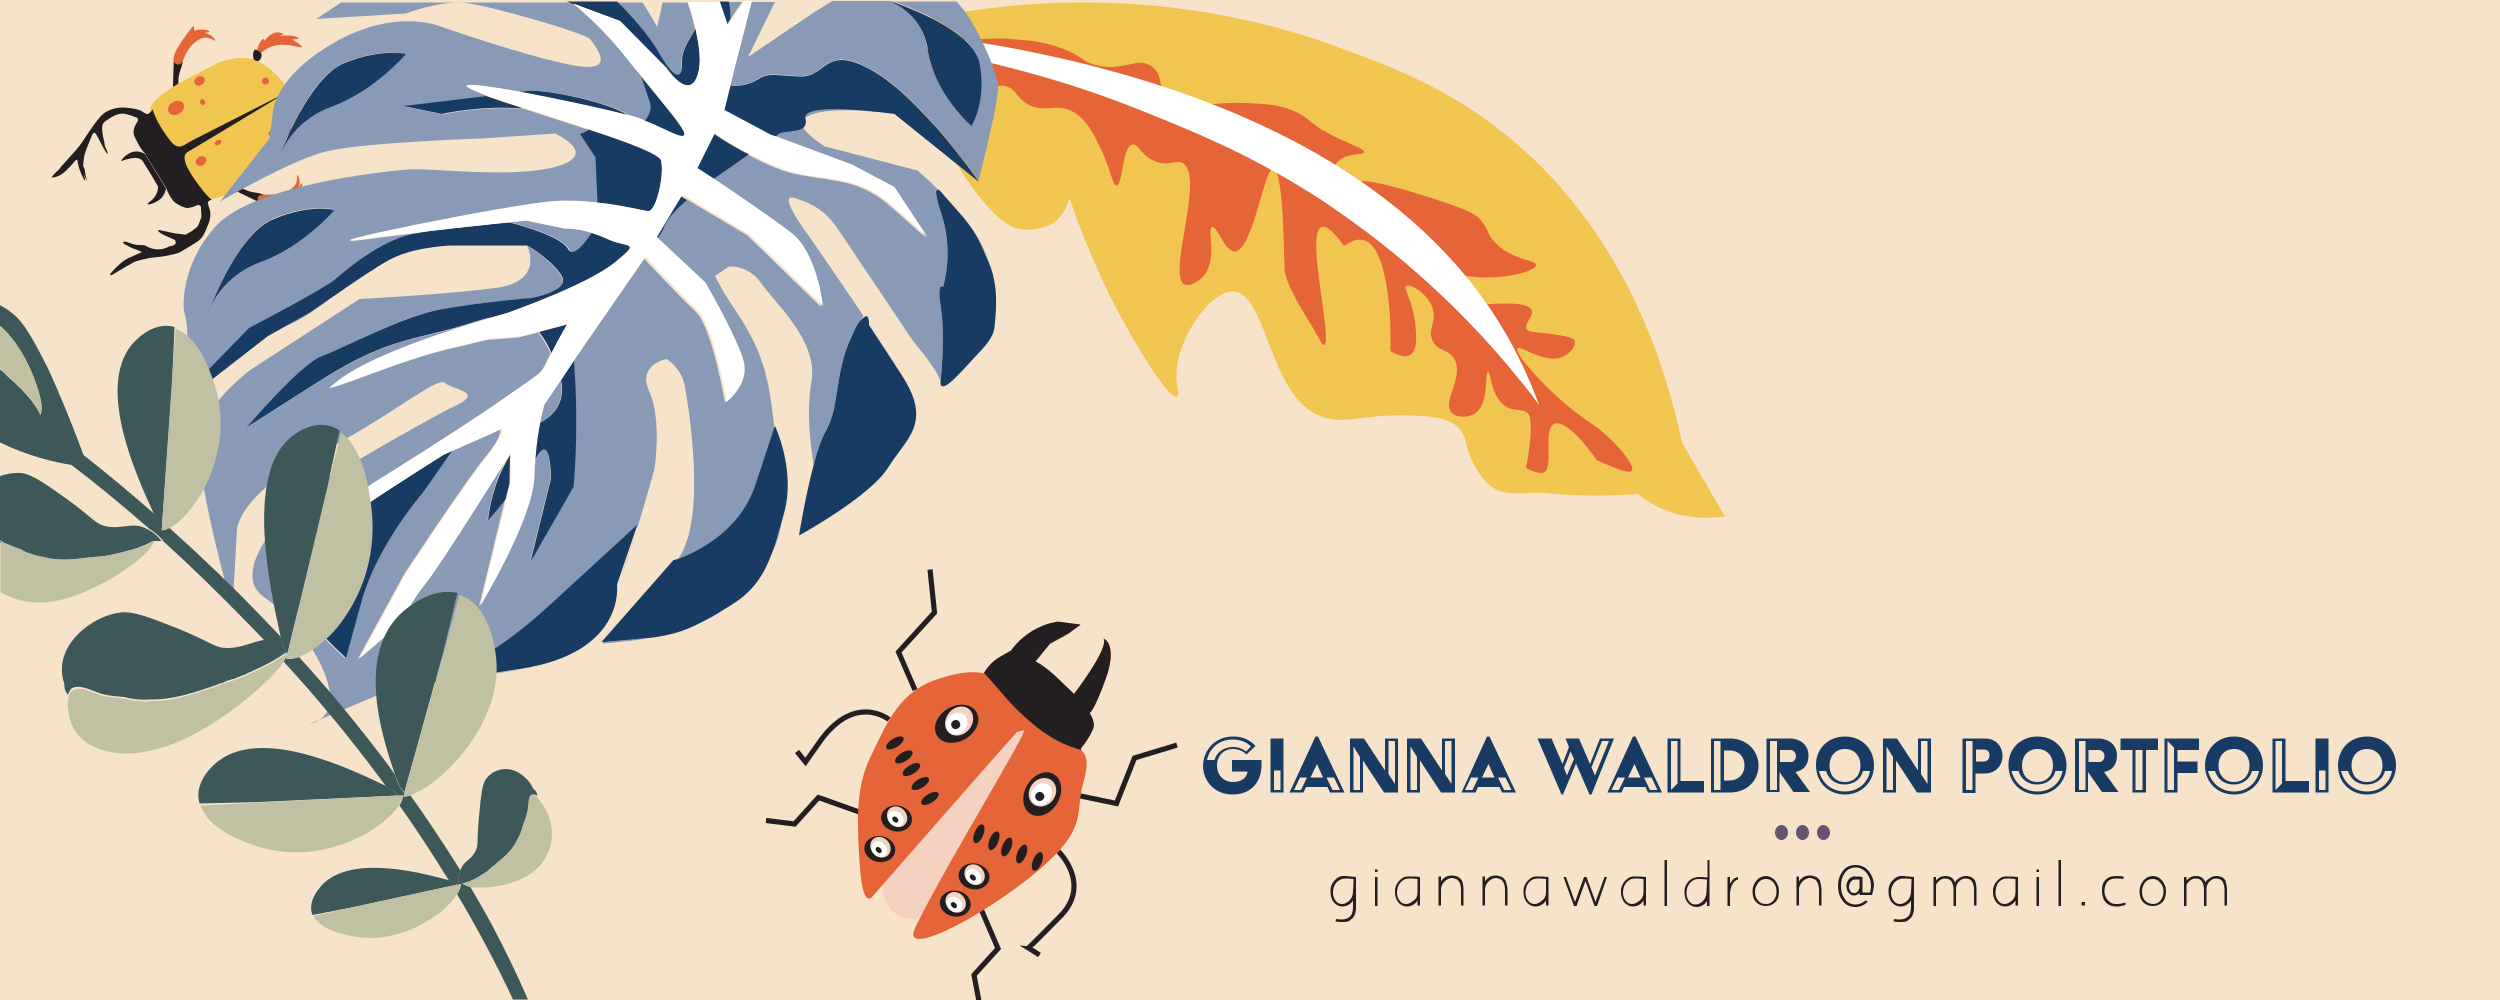<?xml version="1.0" encoding="utf-8"?>
<!-- Generator: Adobe Illustrator 25.2.0, SVG Export Plug-In . SVG Version: 6.00 Build 0)  -->
<svg version="1.1" id="Layer_1" xmlns="http://www.w3.org/2000/svg" xmlns:xlink="http://www.w3.org/1999/xlink" x="0px" y="0px"
	 viewBox="0 0 500 200" style="enable-background:new 0 0 500 200;" xml:space="preserve">
<style type="text/css">
	.st0{fill:#F7E3CA;}
	.st1{enable-background:new    ;}
	.st2{fill:#173B63;}
	.st3{fill:#E66538;}
	.st4{fill:#231F20;}
	.st5{fill:#F0C651;}
	.st6{fill:#FFFFFF;}
	.st7{fill:none;stroke:#231F20;stroke-width:1.035;stroke-miterlimit:10;}
	.st8{fill:#F5D1C1;}
	.st9{fill:none;}
	.st10{fill:#899AB6;}
	.st11{fill:#3D5858;}
	.st12{fill:#C0C1A3;}
	.st13{fill:#665570;}
</style>
<g id="Layer_1_1_">
	<rect class="st0" width="500" height="200"/>
	<g class="st1">
		<path class="st2" d="M246.6,147.3c2,0,3.4,0.7,4.5,1.9l-1.8,1.7c-0.7-0.7-1.7-1.1-2.7-1.1c-1.9,0-3.2,1.4-3.2,3.3
			c0,2,1.4,3.3,3.2,3.3c1.9,0,2.8-1,2.9-2.1h-3.1V152h5.9v1c0,3.2-1.9,5.9-5.8,5.9c-3.4,0-5.9-2.5-5.9-5.8
			C240.7,149.9,243.1,147.3,246.6,147.3z M242.9,152c0.4-1.5,1.8-2.6,3.7-2.6c1,0,1.9,0.3,2.6,0.9l1-1c-0.9-0.9-2.1-1.4-3.7-1.4
			c-2.6,0-4.6,1.7-5.1,4.1H242.9z"/>
		<path class="st2" d="M254.1,147.7h2.6v10.8h-2.6V147.7z M256.1,158v-3.9h-1.3v3.9H256.1z"/>
		<path class="st2" d="M263.1,147.3h0.5l5.3,11.2H266l-0.5-1.1h-4.3l-0.5,1.1h-2.8L263.1,147.3z M260.2,158l1.2-2.5H260l-1.2,2.5
			H260.2z M264.6,155.5l-1.2-2.7h0l-1.3,2.7H264.6z M266.5,158h1.5l-1.2-2.5h-1.5L266.5,158z"/>
		<path class="st2" d="M270,147.7h2.8l4.2,6.4v-6.4h2.6v10.8h-2.8l-4.2-6.4v6.4H270V147.7z M272,158v-6.6l-1.3-2.1v8.7H272z
			 M279,156.8v-8.6h-1.3v6.6L279,156.8z"/>
		<path class="st2" d="M281.4,147.7h2.8l4.2,6.4v-6.4h2.6v10.8h-2.8l-4.2-6.4v6.4h-2.6V147.7z M283.4,158v-6.6l-1.3-2.1v8.7H283.4z
			 M290.3,156.8v-8.6H289v6.6L290.3,156.8z"/>
		<path class="st2" d="M297.4,147.3h0.5l5.3,11.2h-2.8l-0.5-1.1h-4.3l-0.5,1.1h-2.8L297.4,147.3z M294.5,158l1.2-2.5h-1.5L293,158
			H294.5z M298.9,155.5l-1.2-2.7h0l-1.3,2.7H298.9z M300.8,158h1.5l-1.2-2.5h-1.5L300.8,158z"/>
		<path class="st2" d="M307.5,147.7h2.8l2.2,5.1l1.3-3.4l-0.7-1.7h2.7l2.2,5.1l2-5.1h2.8l-4.5,11.2h-0.4l-2.7-6.2l-2.6,6.2h-0.3
			L307.5,147.7z M314.8,151.8l-0.7-1.5l-1.3,3.3l0.6,1.5L314.8,151.8z M319,155.1l2.8-6.9h-1.4l-2.1,5.3L319,155.1z"/>
		<path class="st2" d="M326.6,147.3h0.5l5.3,11.2h-2.8l-0.5-1.1h-4.3l-0.5,1.1h-2.8L326.6,147.3z M323.8,158l1.2-2.5h-1.5l-1.2,2.5
			H323.8z M328.1,155.5l-1.2-2.7h0l-1.3,2.7H328.1z M330,158h1.5l-1.2-2.5h-1.5L330,158z"/>
		<path class="st2" d="M333.5,147.7h2.6v8.5h4.7v2.3h-7.3V147.7z M335.5,156.7v-8.5h-1.3v9.8L335.5,156.7z"/>
		<path class="st2" d="M342.2,147.7h3.8c3.2,0,5.7,2.3,5.7,5.4c0,2.9-2.2,5.4-5.7,5.4h-3.8V147.7z M344.1,158v-9.8h-1.3v9.8H344.1z
			 M345.9,156.1c1.7,0,3-1.2,3-3c0-1.7-1.1-3-3-3h-1.1v6H345.9z"/>
		<path class="st2" d="M353.4,147.7h4.5c2.3,0,3.8,1.4,3.8,3.4c0,1.9-1,3-2.6,3.3l2.9,4h-3.3l-2.8-4v4h-2.6V147.7z M355.4,158v-9.8
			H354v9.8H355.4z M358.2,152.4c0.6,0,1-0.6,1-1.2s-0.5-1.2-1.1-1.2H356v2.4H358.2z"/>
		<path class="st2" d="M369,147.3c3.4,0,5.8,2.5,5.8,5.8c0,3.2-2.4,5.8-5.8,5.8c-3.4,0-5.8-2.5-5.8-5.8
			C363.1,149.9,365.5,147.3,369,147.3z M369,158.3c2.6,0,4.6-1.7,5-4.1h-1.4c-0.4,1.6-1.8,2.7-3.7,2.7s-3.2-1.1-3.7-2.7h-1.4
			C364.4,156.6,366.3,158.3,369,158.3z M369,156.4c1.9,0,3.1-1.4,3.1-3.3s-1.2-3.3-3.1-3.3c-1.9,0-3.1,1.4-3.1,3.3
			S367,156.4,369,156.4z"/>
		<path class="st2" d="M376.6,147.7h2.8l4.2,6.4v-6.4h2.6v10.8h-2.8l-4.2-6.4v6.4h-2.6V147.7z M378.6,158v-6.6l-1.3-2.1v8.7H378.6z
			 M385.5,156.8v-8.6h-1.3v6.6L385.5,156.8z"/>
		<path class="st2" d="M392.5,147.7h4.5c2.2,0,3.5,1.6,3.5,3.5c0,2-1.5,3.5-3.5,3.5h-1.9v3.9h-2.6V147.7z M394.5,158v-9.8h-1.3v9.8
			H394.5z M396.8,152.3c0.7,0,1.1-0.6,1.1-1.3c0-0.6-0.4-1.1-1.1-1.1h-1.6v2.4H396.8z"/>
		<path class="st2" d="M407.5,147.3c3.4,0,5.8,2.5,5.8,5.8c0,3.2-2.4,5.8-5.8,5.8c-3.4,0-5.8-2.5-5.8-5.8
			C401.6,149.9,404,147.3,407.5,147.3z M407.5,158.3c2.6,0,4.6-1.7,5-4.1h-1.4c-0.4,1.6-1.8,2.7-3.7,2.7s-3.2-1.1-3.7-2.7h-1.4
			C402.9,156.6,404.8,158.3,407.5,158.3z M407.5,156.4c1.9,0,3.1-1.4,3.1-3.3s-1.2-3.3-3.1-3.3c-1.9,0-3.1,1.4-3.1,3.3
			S405.5,156.4,407.5,156.4z"/>
		<path class="st2" d="M415.1,147.7h4.5c2.3,0,3.8,1.4,3.8,3.4c0,1.9-1,3-2.6,3.3l2.9,4h-3.3l-2.8-4v4h-2.6V147.7z M417.1,158v-9.8
			h-1.3v9.8H417.1z M419.9,152.4c0.6,0,1-0.6,1-1.2s-0.5-1.2-1.1-1.2h-2.1v2.4H419.9z"/>
		<path class="st2" d="M426.5,150h-2.4v-2.3h7.5v2.3h-2.4v8.5h-2.7V150z M428.5,158v-8h-1.4v8H428.5z"/>
		<path class="st2" d="M432.8,147.7h7v2.3h-4.3v2.3h4v2.3h-4v3.9h-2.6V147.7z M434.8,158v-8.5l-1.3-1.3v9.8H434.8z"/>
		<path class="st2" d="M446.8,147.3c3.4,0,5.8,2.5,5.8,5.8c0,3.2-2.4,5.8-5.8,5.8c-3.4,0-5.8-2.5-5.8-5.8
			C441,149.9,443.4,147.3,446.8,147.3z M446.8,158.3c2.6,0,4.6-1.7,5-4.1h-1.4c-0.4,1.6-1.8,2.7-3.7,2.7s-3.2-1.1-3.7-2.7h-1.4
			C442.2,156.6,444.2,158.3,446.8,158.3z M446.8,156.4c1.9,0,3.1-1.4,3.1-3.3s-1.2-3.3-3.1-3.3c-1.9,0-3.1,1.4-3.1,3.3
			S444.9,156.4,446.8,156.4z"/>
		<path class="st2" d="M454.5,147.7h2.6v8.5h4.7v2.3h-7.3V147.7z M456.4,156.7v-8.5h-1.3v9.8L456.4,156.7z"/>
		<path class="st2" d="M463.1,147.7h2.6v10.8h-2.6V147.7z M465.1,158v-3.9h-1.3v3.9H465.1z"/>
		<path class="st2" d="M473.4,147.3c3.4,0,5.8,2.5,5.8,5.8c0,3.2-2.4,5.8-5.8,5.8c-3.4,0-5.8-2.5-5.8-5.8
			C467.6,149.9,469.9,147.3,473.4,147.3z M473.4,158.3c2.6,0,4.6-1.7,5-4.1H477c-0.4,1.6-1.8,2.7-3.7,2.7s-3.2-1.1-3.7-2.7h-1.4
			C468.8,156.6,470.8,158.3,473.4,158.3z M473.4,156.4c1.9,0,3.1-1.4,3.1-3.3s-1.2-3.3-3.1-3.3c-1.9,0-3.1,1.4-3.1,3.3
			S471.4,156.4,473.4,156.4z"/>
	</g>
	<g>
		<path class="st3" d="M62.1,24.3c0.7-0.3,1.5-0.7,2.3-1.5c2-2,2.1-4.8,2.5-4.7c0.2,0,0.3,0.4,0.4,2.2c0.5-0.7,0.7-0.9,0.8-0.8
			c0.2,0.1-0.1,1-0.5,1.8c-0.2,0.3-0.4,0.6-0.5,0.9c-0.1,0.1-0.2,0.3-0.2,0.3c-0.1,0.1-0.2,0.2-0.2,0.3c0.2-0.1,0.5-0.3,0.7-0.4
			c0,0.4-0.1,0.6-0.2,0.8c-0.6,1.5-2.7,1.7-2.9,1.7c0.2,0.1,0.3,0.2,0.3,0.3c0,0.2-0.6,0.3-1.8,0.3c-0.2,0-0.4-0.1-0.6-0.1
			C62.2,25,62.2,24.6,62.1,24.3z"/>
		<path class="st3" d="M52.2,10.6c0.5-0.5,1.4-1.1,2.5-1.4c2.8-0.8,5.6,0.6,5.7,0.2c0-0.1-0.3-0.5-1.9-1.5c1-0.1,1.2-0.2,1.2-0.3
			c0-0.2-1-0.5-1.9-0.5c-0.4,0-0.8,0-1.1,0c-0.2,0-0.3,0.1-0.3,0.1c-0.1,0-0.3,0.1-0.4,0.1c0.2-0.2,0.5-0.3,0.7-0.5
			c-0.3-0.2-0.7-0.3-0.9-0.3c-1.7-0.2-2.8,1.6-2.9,1.7c0-0.2-0.1-0.4-0.2-0.4c-0.2-0.1-0.6,0.4-1.1,1.5c0,0.2-0.1,0.4-0.2,0.6
			C51.6,10.2,51.9,10.4,52.2,10.6z"/>
		<path class="st4" d="M35.4,17.4c0.5-0.9,0.1-1.4,0.5-2.8c0.2-0.8,0.5-1.2,0.6-2.2c0-0.4,0-0.7-0.2-0.9c-0.3-0.3-0.9-0.4-1.5-0.2
			c-0.1,2.3-0.2,4.6-0.2,6.9C34.8,18.2,35.2,17.9,35.4,17.4z"/>
		<path class="st4" d="M47.7,37.6c1,0,1.3,0.5,2.7,0.8c0.8,0.2,1.3,0.1,2.2,0.5c0.4,0.2,0.6,0.4,0.7,0.6c0.2,0.4-0.1,1-0.5,1.4
			c-2.1-1-4.2-2-6.2-3C46.8,37.8,47.2,37.7,47.7,37.6z"/>
		<path class="st5" d="M41.5,39.6c-1.1-0.4-1.7-1.4-2.9-3.2c-0.9-1.3-2-3.3-2.9-5.9c-2.2-1.5-3.4-3.2-4.1-4.3
			c-0.8-1.4-1.8-2.8-1.5-4.4c0.2-1.1,0.8-1.8,2.7-3.2c2.3-1.7,3.8-2.4,9.4-5.3c1.1-0.6,2.3-1.2,4-1.5c0.6-0.1,2-0.4,3.5-0.1
			c3,0.5,5,2.7,6.1,3.8c2.4,2.6,5.8,8,4.3,12.4c-0.5,1.5-1.4,2.4-2.9,3.9c-1.4,1.4-2.8,2.2-5.5,3.9c-1.2,0.7-2.8,1.6-5,2.6
			C43.1,40,42.2,39.8,41.5,39.6z"/>
		<g>
			<path class="st4" d="M15.4,31.3c0.1,1.7,0.7,3.4,1.5,4.8c0.1,0,0.1-0.2,0.1-0.3c-0.2-0.8-0.5-1.5-0.4-2.3
				c0.1-0.9,0.1-1.7,0.3-2.5c0.4-1.3,0.9-2.5,1.4-3.7c0.1-0.2,0.2-0.6,0.4-0.7c0.4-0.3,0.8,0.8,1,1.1c0.5,1,1,2,1.6,2.9
				c0.1,0.1,0.2,0.2,0.2,0.1c0.2-0.1-0.4-1.2-0.5-1.4c-0.1-0.7-0.2-1.3-0.4-2c-0.1-0.9-0.5-2.4,0.4-3c0.9-0.6,2.5-1.9,4.1-1.5
				c0.9,0.2,1.7,0.5,2.2,0.7c0.3,0.1,0.4,0.6,0.2,0.8L27.1,25c0,0,0,0,0,0c-0.1,0.2-0.7,1.2-0.2,2.3c0.5,1.1,1.3,2.5,1.5,2.7
				c0,0,0,0,0,0l0.7,0.8c0,0,0,0,0,0.1l4.2,6.8c0,0,0,0,0,0.1c0.1,0.3,0.9,2.1,1.7,2.7c0.8,0.6,2.1,1.2,2.6,1.1
				c0.5-0.1,0.8-0.1,1.7-0.5l0.2-0.1c0.3-0.1,0.7,0.2,0.7,0.5c0,0.2,0,0.4,0,0.4c0,0.6,0.2,1.2,0,1.8c-0.1,0.2-0.2,0.3-0.2,0.5
				c-0.2,0.4-0.3,0.9-0.6,1.2c-0.3,0.3-0.7,0.5-1,0.8c-0.4,0.2-0.8,0.5-1.2,0.7c-0.1,0-0.2,0.1-0.3,0l-1.7-0.2c0,0,0,0-0.1,0
				L31.8,46c0,0-0.6,0,0.3,0.6c0.5,0.4,1.8,0.9,2.7,1.3c0.3,0.1,0.4,0.5,0.3,0.8c-0.2,0.4-0.5,0.4-0.9,0.5c-0.3,0-0.6,0.2-0.8,0.3
				c-1.1,0.5-2.4,0.5-3.6,0c-0.3-0.1-0.5-0.3-0.8-0.4c-0.4-0.1-0.8-0.1-1.2-0.1c-0.9,0-1.6-0.3-2.4-0.6c-0.6-0.2-1.2,0-0.4,0.5
				c0.5,0.2,0.9,0.5,1.4,0.7c0.4,0.2,0.9,0.3,1.3,0.5c0.1,0,0.6,0.3,0.7,0.3l-2.2,1c0,0-0.8,0.2-2,1.2s-2,2-2,2s-0.5,0.6,0.2,0.4
				c1.6-1,4.2-2.5,4.6-2.7c0,0,0.1,0,0.1,0c0.3-0.1,2.3-0.7,3.7-0.8c0.9-0.1,1.9-0.2,2.8-0.4c0.9-0.2,1.7-0.3,2.5-0.7
				c0.9-0.6,1.9-1.1,2.8-1.7c0.5-0.3,0.9-0.6,1.3-1c0.7-0.8,1-1.8,1.4-2.7c0.4-0.9,0.6-1.9,0.4-2.9c-0.1-0.4-0.5-1.4-0.4-1.7
				c0.1-0.2,0.7-0.5,0.9-0.6c0,0-0.2,0.7-2.7-2.7c-0.9-1.2-4.1-5.4-2.4-6.6c0.2-0.2,0.5-0.3,0.8-0.5c6.4-3.8,12.8-7.7,19.1-11.5
				c-4.2,2.1-8.4,4.3-12.6,6.4c-2.1,1.1-4.2,2.1-6.3,3.2c-0.8,0.4-2,1.4-2.8,1.2c-0.9-0.1-1.7-1.4-2.2-2c-1.2-1.7-2.3-3.5-2.9-5.5
				c0.1,0.2-0.7,1-1,1c-0.4,0-1-0.5-1.4-0.7c-1-0.4-2.2-0.5-3.3-0.6c0,0,0,0,0,0c-0.3,0-3-0.1-4.7,1.8c-1.8,2-3.4,5-4.8,6.6
				c-0.6,0.7-1.2,1.3-1.8,2c-0.3,0.4-0.7,0.8-1,1.1c-0.3,0.3-0.5,0.7-0.8,1c-0.5,0.4-1,0.9-1.4,1.5c0.9,0,1.8-0.4,2.5-1
				c0.8-0.7,1.7-1.7,2.3-2.4c0.3-0.3,0.8-0.1,0.9,0.3l0.3,1.3c0,0,0,0.1,0,0.1l1.1,2.5c-0.2-0.9-0.4-1.8-0.5-2.6"/>
			<path class="st4" d="M33.2,37.7c-1.4-2.3-2.8-4.6-4.2-6.9c-0.3-0.2-0.8-0.4-1.4-0.5c-2-0.2-3.5,1.8-3.3,1.9
				c0,0.1,0.2-0.1,0.9-0.3c0.9-0.2,1.5-0.4,2.1-0.3c0.2,0,0.6,0.1,1.1,0.4c1.1,1.8,2.2,3.5,3.2,5.3c0,0.3,0,0.7-0.2,1.2
				c-0.5,1.5-2,2.1-1.9,2.3c0.1,0.2,1.1,0,2-0.6C32.7,39.6,33.1,38.3,33.2,37.7z"/>
		</g>
		<ellipse transform="matrix(0.854 -0.52 0.52 0.854 -8.032 32.556)" class="st3" cx="54" cy="30.6" rx="1.7" ry="1.2"/>
		<ellipse transform="matrix(0.854 -0.52 0.52 0.854 -5.309 33.715)" class="st3" cx="57.4" cy="26.3" rx="0.9" ry="0.7"/>
		<ellipse transform="matrix(0.854 -0.52 0.52 0.854 -5.94 32.148)" class="st3" cx="54.3" cy="26.7" rx="0.6" ry="0.6"/>
		<ellipse transform="matrix(0.854 -0.52 0.52 0.854 -6.085 21.438)" class="st3" cx="35.2" cy="21.6" rx="1.7" ry="1.3"/>
		<ellipse transform="matrix(0.854 -0.52 0.52 0.854 -2.589 23.093)" class="st3" cx="39.9" cy="16.2" rx="1.1" ry="0.9"/>
		<ellipse transform="matrix(0.854 -0.52 0.52 0.854 -4.678 24.04)" class="st3" cx="40.5" cy="20.4" rx="0.5" ry="0.6"/>
		<ellipse transform="matrix(0.854 -0.52 0.52 0.854 -10.869 25.619)" class="st3" cx="40.2" cy="32.2" rx="1.1" ry="0.9"/>
		<ellipse transform="matrix(0.854 -0.52 0.52 0.854 -8.431 26.855)" class="st3" cx="43.6" cy="28.5" rx="0.7" ry="0.5"/>
		<ellipse transform="matrix(0.854 -0.52 0.52 0.854 -0.671 29.991)" class="st3" cx="53.1" cy="16.2" rx="0.7" ry="0.7"/>
		<path class="st3" d="M51.6,39.4c-0.1,0.2-0.1,0.6,0,0.8c0.3,0.5,1.4,1.3,8.2-0.2c-0.3-0.2-0.6-0.4-0.8-0.6c0.3-0.2,0.7-0.5,1-1.1
			c0.4-0.7,0.5-1.5,0.4-1.6c-0.1,0-0.3,0.1-0.8,0.9c0.2-0.3,0.4-0.9,0.3-1.6c-0.1-0.5-0.3-1-0.4-1c-0.2,0,0,0.7-0.2,1.4
			c-0.4,1.4-2.2,2-2.8,2.2C53.9,39.3,52,38.5,51.6,39.4z"/>
		<path class="st4" d="M51.6,12.2c-0.5,0.1-0.9-0.4-0.9-0.4c0-0.2-0.1-0.5-0.1-0.9c0-0.1,0.1-0.9,0.5-1c0.1,0,0.3,0.1,0.6,0.3
			c0.3,0.2,0.5,0.3,0.5,0.4C52.5,11,52.2,12.1,51.6,12.2z"/>
		<path class="st3" d="M35.6,12.9c-0.3,0-0.6-0.2-0.7-0.4c-0.4-0.5-0.6-2,3.8-7.4c0.1,0.4,0.2,0.7,0.2,1.1c0.3-0.2,0.8-0.3,1.4-0.3
			c0.8,0,1.6,0.2,1.6,0.4c0,0.1-0.2,0.2-1.2,0.3c0.3,0,1,0.1,1.6,0.6c0.4,0.3,0.8,0.8,0.8,0.9c-0.1,0.1-0.7-0.3-1.4-0.5
			c-1.5-0.4-2.9,1-3.3,1.4C36.7,10.8,36.7,13,35.6,12.9z"/>
		<path class="st4" d="M60.6,23.9c-0.3,0.4,0,1,0,1c0.2,0.1,0.4,0.3,0.8,0.5c0.1,0,0.9,0.3,1.1,0c0.1-0.1,0-0.3,0-0.7
			c0-0.4-0.1-0.5-0.1-0.6C62,23.6,61,23.3,60.6,23.9z"/>
	</g>
	<g>
		<path class="st5" d="M180.8,4.6c7.1-1.6,16.7-3.3,27.8-3.9c9.6-0.5,32.6-0.9,58.4,8.5c11.8,4.3,26.2,9.5,40.1,23
			c18.4,17.8,26,40.6,29.3,56.3c2.9,4.9,5.7,9.9,8.6,14.8c-1.6,0.2-3.4,0.4-5.4,0.2c-5.8-0.4-9.8-2.9-12-4.7
			c-5.7,0.4-12,0.5-18.8-0.2c-3.6-0.3-7.8,1-10.8-1.5c-1.2-1-2.7-2.9-3.8-5.4c-1.1-2.5-0.8-3.4-1.6-4.9c-1.6-3-5.3-3.4-8.3-3.6
			c-9.7-0.6-13.5,1.1-17.5,0.7c-13.8-1.5-12.7-27.3-21.1-25.5c-4.2,0.9-9.2,8.4-10.2,14.2c-0.7,3.9,0.6,6.2,0,6.7
			c-1.4,1-8-9.2-13.4-19.9c-3.8-7.7-6.5-14.7-8.2-19.8c-0.3,1.1-1,3-2.6,4.5c0,0-2.6,2.4-7.4,1.7c-9-1.2-24-34.2-25-36.3
			C179.6,7.9,180.2,6.2,180.8,4.6z"/>
		<path class="st3" d="M322.8,88.5c-2.2-2.3-4.3-3.6-4.5-3.8c-7-4.4-15.6-13.9-14.8-15c0.6-0.8,5.7,3.5,9.4,1.5
			c1.3-0.7,2.4-2.2,2-3.1c-0.1-0.3-0.5-0.8-5.4-1.4c-2.9-0.3-3.8-0.3-4.2-0.9c-0.6-1.1,1.6-2.5,1-3.8c-0.6-1.3-3.6-1.3-5.8-1.3
			c-2.3,0-2.8,0.3-4.4,0c-0.4-0.1-1.5-0.4-3.4-1.5c-0.3-0.2-5.6-3.5-5.1-4.5c0.5-1.1,6.4,1.8,14.5,0.4c2.6-0.4,5.1-1.3,5.1-2.1
			c0-1.1-4.4-0.8-7.9-4.2c-1.9-1.8-1.5-2.8-3.1-4.7c-1.1-1.3-2.4-2.1-10.2-4.6c-11.7-3.7-13.5-3.4-14.6-3.1
			c-1.9,0.5-3.6,1.5-4.5,0.7c-0.9-0.8-0.7-3.1,0.4-4.5c1.8-2.2,5.4-1.4,5.5-2.2c0.1-0.8-3.2-1.5-7.4-3.9c-3.3-1.8-3.3-2.5-5.6-3.8
			c-3.4-1.8-6.5-1.9-10.8-2.1c-9.6-0.3-12.4,2.2-15.1-0.1c-2.6-2.2-0.9-5.5-3.7-7.3c-2.8-1.9-5.3,1.1-10.7-0.1c-3.3-0.8-3-2-7.6-3.6
			c-3.2-1.1-5.8-1.4-8.5-1.6c-4.7-0.5-5,0.1-10.2-0.2c-6.6-0.4-9.6-1.5-10.1-0.4c-0.3,0.6,0.7,1.4,4.1,5c5,5.3,5.4,6.3,7.1,6.6
			c2.9,0.4,4.2-2.4,7-1.6c1.9,0.5,1.8,2,4,3.4c3.4,2.1,5.5-0.1,9,1.5c2.9,1.4,4.4,4.5,6.1,8.1c1.8,3.9,2.1,6.8,2.9,6.8
			c1.3-0.1,1.1-7.8,3.2-8.2c1.2-0.2,1.7,2.2,4.4,3.3c2.7,1.2,4.2-0.3,5.6,0.4c4.6,2.5-3.2,22.5,0.4,24.3c1.1,0.5,2.8-0.7,3.7-1.6
			c3.1-3.3,0.7-9.5,1.8-9.9c1-0.3,2.5,4.8,4.5,4.9c3.7,0,5.9-16.8,7.8-16.6c1.6,0.2,2,11.7,2.1,16.2c0,1.4,0.1,2.8,0.1,2.8
			c0,0.5,0,0.9,0,1c0,2.7,3.9,8.9,4.3,9.6c2.9,4.6,3.1,5.8,3.6,5.7c1.9-0.5-3.8-22.4-0.5-23.6c1.1-0.4,2.8,1.4,4.5,3.8
			c1.7-1.2,2.9-1.4,3.8-1.2c5.8,1.3,5.6,20.2,5.5,22.2c0.5,0.3,2.6,1.6,3.9,0.8c1.5-0.9,1.3-3.8,1.1-5.7c-0.4-5-2.5-7.6-1.9-8.1
			c0.7-0.6,4.5,1.5,5.4,4.7c0.7,2.6-1.1,4-0.1,6.2c1,2.2,3,1.6,4.3,3.6c2.2,3.6-2.5,8.6-0.5,10.8c1,1.1,3.3,1.1,4.7,0.2
			c3-2,1.8-8.2,2.6-8.3c0.6-0.1,0.4,4.5,3.3,6.7c2,1.5,3.5,0.3,4.8,1.7c0,0,1.3,1.4-0.5,10.8c0,0,2.4,1.3,3.5,0.9
			c2.2-0.8-0.2-8.6,2.1-9.7c2.3-1.2,7.4,5.4,8.5,7.2c2.5,1.1,6.5,3,7.1,2.1C327,92.9,323.3,89,322.8,88.5z"/>
		<path class="st6" d="M158.6,4.7c0.1-0.4,6.7,0.9,6.7,0.9c29.4,5.9,44,8.9,63.2,16.6c10.4,4.2,20.9,8.4,33.9,16.6
			c1,0.6,2.1,1.3,3.2,2.1c10.1,6.8,24.7,18.1,38.6,35.4c1.6,1.9,2.8,3.6,3.6,4.7c-0.7-2.1-2.4-6.3-5-11.3
			C268.5,4.6,158.4,5.3,158.6,4.7z"/>
	</g>
	<g>
		<polyline class="st7" points="172.4,162.6 163.7,159.5 158.9,164.8 153.2,164.1 		"/>
		<polyline class="st7" points="195.9,181.1 199.6,189.7 194.8,195 195.9,200.8 		"/>
		
			<ellipse transform="matrix(0.522 -0.853 0.853 0.522 -48.068 241.316)" class="st8" cx="191.4" cy="163.6" rx="22.9" ry="10.7"/>
		<path class="st3" d="M207.1,132.3c0,0,1.7,0.7,4.7,3.6c3,2.9,3,2.9,3,2.9s7.1-9.2,5.9-11.1c0,0,2.9,1,0.5,7.9s-3.3,7-3.3,7
			s1.3,1.8,0.7,3.2c-0.6,1.4-1.5,2.8-2.3,3.7s2.3,0.4,0.4,6.9s1.3,9-9.4,18c-9.1,7.6-22.8,15.2-24.5,13c-0.4-0.6,0.1-1.6,0.4-2.2
			c5.4-11.2,22.2-38.6,21.6-39.1c-0.2-0.1-1.4,0.3-1.4,0.3l0,0c0,0-2.4,2.7-2.4,2.7c-1.3,1.4-7.6,8.6-26.6,30.3c0,0-1.8,2.4-2.4-5.8
			c-0.6-8.2-1-15.9,2-22s5.3-12.6,12.5-15.4c7.2-2.7,10.2-1.5,10.2-1.5s1.2-2.2,3.4-3.3c2.1-1.2,2.1-1.2,2.1-1.2
			c1.1-1.4,3.1-3.6,6.2-4.9c1.1-0.5,2.2-0.7,3.1-0.9c1.5,0.2,3.1,0.4,4.6,0.6c0,0-1.5,1-1.5,1.1l-0.8,0.6c0,0-1.4,0.8-1.4,0.8
			c0,0-2.4,1.3-2.4,1.3C209,129.9,208,131.1,207.1,132.3z"/>
		<path class="st4" d="M202.1,140.6c4.3,4.4,8.4,7.9,14.2,9.4c-0.1-0.2-0.2-0.3,0-0.5c0.8-0.9,1.7-2.3,2.3-3.7
			c0.6-1.4-0.7-3.2-0.7-3.2s0.8-0.1,3.3-7c2.4-6.9-0.5-7.9-0.5-7.9c1.2,1.9-5.9,11.1-5.9,11.1s0,0-3-2.9s-4.7-3.6-4.7-3.6
			c1-1.2,1.9-2.4,2.9-3.6c0,0,2.4-1.3,2.4-1.3c0,0,1.4-0.8,1.4-0.8l0.8-0.6c0,0,1.5-1,1.5-1.1c-1.5-0.2-3.1-0.4-4.6-0.6
			c-0.9,0.2-2,0.4-3.1,0.9c-3.2,1.3-5.2,3.5-6.2,4.9c0,0,0,0-2.1,1.2c-1.9,1-3.1,2.9-3.3,3.3C198.6,136.5,200.3,138.6,202.1,140.6z"
			/>
		
			<ellipse transform="matrix(0.492 -0.871 0.871 0.492 -32.352 262.119)" class="st4" cx="208.3" cy="158.8" rx="4.6" ry="3.5"/>
		
			<ellipse transform="matrix(0.615 -0.788 0.788 0.615 -44.615 225.416)" class="st8" cx="208.6" cy="158.4" rx="3" ry="2.6"/>
		<ellipse transform="matrix(0.623 -0.782 0.782 0.623 -45.653 222.796)" class="st6" cx="208.3" cy="158.8" rx="2.3" ry="2"/>
		<g>
			<ellipse transform="matrix(0.86 -0.51 0.51 0.86 -47.06 117.923)" class="st4" cx="191.4" cy="144.7" rx="4.6" ry="3.5"/>
			
				<ellipse transform="matrix(0.631 -0.776 0.776 0.631 -41.177 201.993)" class="st8" cx="191.8" cy="144.3" rx="3.1" ry="2.6"/>
			<ellipse transform="matrix(0.623 -0.782 0.782 0.623 -41.064 204.256)" class="st6" cx="191.4" cy="144.7" rx="2.3" ry="2"/>
			
				<ellipse transform="matrix(0.829 -0.559 0.559 0.829 -48.361 131.669)" class="st4" cx="191.2" cy="144.9" rx="0.9" ry="0.9"/>
		</g>
		
			<ellipse transform="matrix(0.829 -0.559 0.559 0.829 -53.53 143.508)" class="st4" cx="208" cy="159.3" rx="0.9" ry="0.9"/>
		<g>
			
				<ellipse transform="matrix(0.849 -0.529 0.529 0.849 -52.743 118.435)" class="st4" cx="180.7" cy="151.4" rx="2" ry="0.9"/>
			
				<ellipse transform="matrix(0.849 -0.529 0.529 0.849 -51.516 117.066)" class="st4" cx="178.9" cy="148.6" rx="2" ry="0.9"/>
			
				<ellipse transform="matrix(0.849 -0.529 0.529 0.849 -53.817 119.636)" class="st4" cx="182.2" cy="153.9" rx="2" ry="0.9"/>
			<ellipse transform="matrix(0.849 -0.529 0.529 0.849 -55.049 121.01)" class="st4" cx="184" cy="156.7" rx="2" ry="0.9"/>
			
				<ellipse transform="matrix(0.849 -0.529 0.529 0.849 -56.332 122.443)" class="st4" cx="185.9" cy="159.7" rx="2" ry="0.9"/>
		</g>
		<g>
			<ellipse transform="matrix(0.374 -0.927 0.927 0.374 -31.314 289.613)" class="st4" cx="198.8" cy="168" rx="2" ry="0.9"/>
			
				<ellipse transform="matrix(0.374 -0.927 0.927 0.374 -31.888 285.96)" class="st4" cx="195.8" cy="166.6" rx="2" ry="0.9"/>
			
				<ellipse transform="matrix(0.374 -0.927 0.927 0.374 -30.819 292.807)" class="st4" cx="201.4" cy="169.2" rx="2" ry="0.9"/>
			
				<ellipse transform="matrix(0.374 -0.927 0.927 0.374 -30.249 296.472)" class="st4" cx="204.4" cy="170.6" rx="2" ry="0.9"/>
			
				<ellipse transform="matrix(0.374 -0.927 0.927 0.374 -29.665 300.275)" class="st4" cx="207.5" cy="172.1" rx="2" ry="0.9"/>
		</g>
		<g>
			
				<ellipse transform="matrix(0.18 -0.984 0.984 0.18 -14.032 310.573)" class="st4" cx="179.2" cy="163.7" rx="2.6" ry="3.1"/>
			
				<ellipse transform="matrix(0.742 -0.67 0.67 0.742 -63.245 162.375)" class="st8" cx="179.5" cy="163.4" rx="1.9" ry="2.2"/>
			
				<ellipse transform="matrix(0.733 -0.68 0.68 0.733 -63.504 165.612)" class="st6" cx="179.2" cy="163.7" rx="1.4" ry="1.7"/>
			
				<ellipse transform="matrix(0.705 -0.709 0.709 0.705 -63.334 175.416)" class="st4" cx="179.1" cy="163.8" rx="0.5" ry="0.7"/>
		</g>
		<g>
			
				<ellipse transform="matrix(0.18 -0.984 0.984 0.18 -12.74 335.302)" class="st4" cx="194.7" cy="175.3" rx="2.6" ry="3.1"/>
			<ellipse transform="matrix(0.742 -0.67 0.67 0.742 -67.021 175.736)" class="st8" cx="195" cy="175" rx="1.9" ry="2.2"/>
			
				<ellipse transform="matrix(0.733 -0.68 0.68 0.733 -67.252 179.232)" class="st6" cx="194.7" cy="175.3" rx="1.4" ry="1.7"/>
			
				<ellipse transform="matrix(0.705 -0.709 0.709 0.705 -66.986 189.821)" class="st4" cx="194.6" cy="175.4" rx="0.5" ry="0.7"/>
		</g>
		<g>
			<ellipse transform="matrix(0.18 -0.984 0.984 0.18 -21.221 336.12)" class="st4" cx="191" cy="180.8" rx="2.6" ry="3.1"/>
			
				<ellipse transform="matrix(0.742 -0.67 0.67 0.742 -71.67 174.632)" class="st8" cx="191.2" cy="180.5" rx="1.9" ry="2.2"/>
			
				<ellipse transform="matrix(0.733 -0.68 0.68 0.733 -71.995 178.146)" class="st6" cx="190.9" cy="180.8" rx="1.4" ry="1.7"/>
			
				<ellipse transform="matrix(0.705 -0.709 0.709 0.705 -71.992 188.774)" class="st4" cx="190.8" cy="180.9" rx="0.5" ry="0.7"/>
		</g>
		<g>
			
				<ellipse transform="matrix(0.18 -0.984 0.984 0.18 -22.785 312.335)" class="st4" cx="175.9" cy="169.8" rx="2.6" ry="3.1"/>
			
				<ellipse transform="matrix(0.742 -0.67 0.67 0.742 -68.208 161.73)" class="st8" cx="176.2" cy="169.5" rx="1.9" ry="2.2"/>
			
				<ellipse transform="matrix(0.733 -0.68 0.68 0.733 -68.56 164.99)" class="st6" cx="175.9" cy="169.8" rx="1.4" ry="1.7"/>
			
				<ellipse transform="matrix(0.705 -0.709 0.709 0.705 -68.662 174.87)" class="st4" cx="175.8" cy="169.9" rx="0.5" ry="0.7"/>
		</g>
		<path class="st7" d="M216.1,159.2c2.4,0.5,4.8,1,7.2,1.5c1.2-3,2.4-6.1,3.6-9.1c2.8-0.9,5.7-1.7,8.5-2.6"/>
		<polyline class="st7" points="183,138 179.7,130.4 186.9,122.5 186,113.9 		"/>
		<path class="st7" d="M211.7,170.3c0,0,6.7,6.5,0.4,12.9s-6.4,6.4-6.4,6.4l2.2,1.4"/>
		<path class="st7" d="M177.8,143.9c0,0-7.1-5.7-14.3,5.1l-2.4,3.4l-1.7-2.1"/>
	</g>
	<g>
		<path class="st9" d="M191.4,0.4c4.2,4.4,8,14.2,8.3,16.6c0.3,2.7-3.9,19.2-3.9,19.2l-16.9-13.6l-7.5-0.5c0,0-7.4-0.5-10.3,1.4
			c0.2,1,0,1.5-0.5,1.9c0.9,1.9,4.4,3.9,4.4,3.9l18.6,4.9c0,0,1.7,1.5,4,3.7c0.5,0.2,1.3,1.3,1.3,1.3c1.1,1.1,2.2,2.3,3.2,3.6
			c1.4,1.6,2.4,2.9,3.1,4.2c0.7,1.1,1.3,2.2,1.7,3.2c0.3,0.8,0.6,1.6,0.9,2.4c0,0,0,0,0,0c1.2,2.8,1.5,5.9,1.4,8.5
			c0,1.9-0.2,3.4-0.3,4.3c-0.2,2.1-1.8,3.8-4.2,6.3c-1,1.2-1.8,2-1.8,2s-0.4,0.5-1.1,1c-4,4.4-3.8,1.8-3.8,1.8
			c-0.2-2-5.5-8.2-5.5-8.2s-12.7-19-15.1-22.5s-4.8-4.9-8.6-6.1s3,7.8,3,7.8s5.5,8,10.8,15.8c1.2-1,1,1.5,1,1.5
			c2.5,3.7,4.8,7.2,6.4,9.8c5.2,8,2.7,11.4-0.4,15.6c-0.7,1.1-1.4,2.1-2.1,3c-3.6,5.9-17.9,13.7-17.9,13.7s1.2-7.6,2.9-14
			c-0.4-3.3-1.6-9.9-0.4-16.8c1.4-8-7.6-15.8-10.1-19.6c-2.6-3.8-6.4-3.3-6.4-3.3l-2.8,1.9c0,0,0,0,1.5,2.8s5.1,7.1,7.6,13.5
			c1.6,4.1,2.1,8.4,2.8,14.2c0.2-0.5,0.2-0.5,0.2-0.5s4.1,8.6,1.9,17.1c-0.2,0.8-0.4,1.5-0.6,2.2c-0.3,2.3-0.9,4.2-1.9,6.1
			c-1.6,4.3-3.8,7.7-8,10.3c-0.4,0.3-0.9,0.5-1.3,0.8c-1.6,1.3-3.6,2.4-5.7,3.2c-2.7,1.3-5.4,2.2-9.6,2.7c-5.2,1-9.3,1.1-9.3,1.1
			s0.1-0.1,0.2-0.3c-0.4,0-0.4,0-0.4,0l14.4-16.4c0,0,0.3-0.1,0.8-0.2c5.8-8.4,2-30.7,1.3-34.3c-0.7-3.8-3.7-5.6-3.7-5.6
			s-6,1.1-3.4,6.6s1,15.4,1,15.4s-3.4,12.5-7.2,23.1c0,0.2,1.8,13.7-19.5,16.9c-3,0.7-5.2,0.9-5.2,0.9L83.5,137
			c-0.6,0.1-0.9,0.1-0.9,0.1l-3.8,0.5l-14.9,6.3c-0.5,0.4-1.2,0.7-2,0.9l2-0.9c6.1-4.1-2.8-18.7-11.1-24.4c-9-6.2,10-22.4,10-22.4
			S84.9,84,90.9,81.2c6-2.8-0.3-3.2-2-4.6c-1.7-1.4-10.5,6.6-25.8,14.4c-15.3,7.8-15.8,14.8-15.8,14.8l-0.9,15.9
			c0,0-8.2-28.4-6.4-35.1c1.8-6.7,10.1-12.7,10.1-12.7L72,59.7c0,0,17.2-1,27.2-2.2c10-1.2,6.3-8.5,6.3-8.5l0,0c0,0,0,0,0,0h-0.1
			c0,0-0.1,0-0.1,0H105c0,0,0,0,0,0h-0.7c-0.2,0-0.3,0-0.5,0l-1.8,0c-0.3,0-0.7,0-1.1,0l-1.3,0c-0.3,0-0.7,0-1.1,0l-1.7,0
			c-0.3,0-0.7,0-1.1,0l-1.1,0c-0.7,0-1.4,0-2.2,0l-2.1,0c0,0-0.1,0-0.1,0c-0.5,0-3.7,0.2-7.2,1c-1.8,0.5-3.6,1.2-5.2,1.9l0,0
			c-2.8,1.6-7.7,4.9-11.3,7.4c-2.9,2.2-5.7,4.3-8.6,5.5c-0.3,0.1-0.6,0.3-0.9,0.4l-3.4,1.9l-21.9,17c0,0,0,0,3.6-7.9
			s1.4-14.1,1.4-14.1s-1.2-8.5,6.2-16.9s33.6-11.1,38.5-11.5s21.1,1.9,29.8-0.6c8.8-2.5-0.3-6.6-0.3-6.6l-14.7,1c0,0-24,0.9-31,2.6
			c-7,1.8-21.2,10-21.2,10l9.9-12.6l0.6-4.6c0,0-0.4-7.3,12.2-14.6s21.7-3.2,21.7-3.2s17.5,6,26.4,7.7c8.9,1.6,4-4,3.3-5.2
			c-0.8-1.2-20.2-6.8-25-7.3c-4.8-0.6-12,2.1-12,2.1l-18,1.1c0,0,2-1.3,5-3.3H23.4v156.4h200.4V0.4H191.4z"/>
		<path class="st9" d="M163.4,2.4c1.1-0.8,2.2-1.4,3.3-2h-11.6l-5.3,11.2L163.4,2.4z"/>
		<path class="st9" d="M132.5,0.4h-4c1.6,2.7,2.9,4.9,2.9,4.9S132,3.2,132.5,0.4z"/>
		<path class="st10" d="M191.8,74.7c0.6-0.6,1.1-1,1.1-1s0.8-0.8,1.8-2C193.8,72.6,192.9,73.6,191.8,74.7L191.8,74.7z"/>
		<path class="st10" d="M192,42.7C192.1,42.8,192.1,42.8,192,42.7c-1-1.2-2.1-2.4-3.1-3.5l0,0C188.9,39.2,188.9,39.2,192,42.7z"/>
		<path class="st10" d="M155.3,27c-0.1,0.1-0.2,0.2-0.4,0.4l15.1,5.6l8.5,4.5l6.6,10c0,0,0,0-6.5-5.8s-11-5.3-18.6-6.7
			c-3.4-0.6-7.1-2.3-10.3-4c-2.2,1.5-4.8,3.2-7.2,5c4.3,2.9,11.7,7.9,15.3,10.7c5.3,4.1,6.4,14.7,6.4,14.7l-14.7-14.3l-12.1-7.2
			c-2.2,1.8-3.8,3.6-4.4,5.1c-0.5,1.3-1.1,2.2-1.7,2.9l9.4,8.8c0,0,6.6,11.6,7.7,16c1.1,4.4-3.4,7.8-3.4,7.8s-2.6-15.1-5.8-18.1
			s-10.5-10.8-10.5-10.8L118,67.3l-3.3,4.8c0,0.5,0.1,1,0.1,1.5c0.9,13.7-0.2,23.8-0.2,23.8l-8.6,15l4.1-16.7c0,0,0.1-9.4-2.9-4.4
			c-0.1,0.2-0.2,0.4-0.4,0.6c-0.1,1.1-0.2,2.3-0.2,3.6c-0.2,8.6-10.8,25.8-10.8,25.8l5.2-21.4c-1.9,2.4-3.5,4.2-3.5,4.2
			s0.6-5.9,3.1-10.9c0.4-0.8,0.8-1.5,1.2-2.2l0-0.3c0,0-14.2,22.8-16.9,26s-4.6,6.8-5.2,7.9c-0.6,1-8.2,7.3-8.2,7.3l9.4-17.2
			c0,0,12.2-18.5,16-23.1s3.1-5.7,3.1-5.7l-2.1,1l-7.7,3.4l-5.8,8.3c0,0-9.2,10.5-12.3,21.8l-3.1,11.3c0,0-11.1-10.4-12.1-14.4
			c-1-4.1,4.6-10.7,7.5-12.6c0.4-0.3,1-0.7,1.7-1.1c3.1-3.1,8.1-6.7,8.1-6.7s19.2-11.9,28-18.2c6.9-4.9,5.6-3.4,7.9-8
			c-0.7-1.6-1.5-3-2.5-4.2l-3.9,1l-6.4,0.5l-6.1,1.5c0,0-5,0.8-16.7,5.2c-11.6,4.3-8.3,2.6-8.3,2.6c6.1-5.7,25.1-11.6,32.2-13.7
			c-1.1,0.2-2.2,0.5-3.5,0.9C83.7,68.2,78.7,66.9,64,76.2c-14.6,9.3-14.6,9.3-14.6,9.3s10.9-12.7,15.1-14.3
			c4.2-1.5,15.6-7.9,23.5-9.3c7.9-1.5,18.2-2.2,18.2-2.2s7.3-1.3,6.2-4.1c-1.1-2.8-7-6.5-7-6.5s3.7,7.2-6.3,8.5s-27.2,2.2-27.2,2.2
			L50.2,73.9c0,0-8.3,6-10.1,12.7s6.4,35.1,6.4,35.1l0.9-15.9c0,0,0.5-7.1,15.8-14.8c15.3-7.8,24.1-15.8,25.8-14.4
			c1.7,1.4,8,1.8,2,4.6c-6,2.8-28.1,15.9-28.1,15.9s-19,16.2-10,22.4c8.3,5.7,17.2,20.3,11.1,24.4l14.9-6.3l3.8-0.5l0,0
			c0,0,0,0,1.1-0.2c3.2-0.6,12.9-3.5,26.8-16.3c17.1-15.7,17.1-15.7,17.1-15.7l-4,12l0,0c3.8-10.6,7.2-23.1,7.2-23.1s1.5-9.9-1-15.4
			c-2.6-5.5,3.4-6.6,3.4-6.6s3.1,1.8,3.7,5.6c0.6,3.6,4.5,25.9-1.3,34.3c2.8-0.9,12.3-4.9,15.5-14.8c2.5-7.6,3.4-10.3,3.7-11.2
			c-0.7-5.8-1.2-10-2.8-14.2c-2.4-6.4-6.1-10.7-7.6-13.5s-1.5-2.8-1.5-2.8l2.8-1.9c0,0,3.8-0.4,6.4,3.3c2.6,3.8,11.5,11.6,10.1,19.6
			c-1.2,6.8,0,13.5,0.4,16.8c0.8-2.8,1.6-5.4,2.5-7c3-5.1,1.6-11.5,5.2-19c1.1-2.2,1.8-3.3,2.3-3.8c-5.3-7.9-10.8-15.8-10.8-15.8
			s-6.8-9-3-7.8s6.2,2.6,8.6,6.1c2.4,3.5,15.1,22.5,15.1,22.5s5.3,6.2,5.5,8.2c0,0,1-9,0.1-14.8s0.4-4.3,0.4-4.3s2.3-7-0.4-14.9
			c-1.3-3.9-1.2-4.8-0.7-4.6c-2.2-2.2-4-3.7-4-3.7L165,29.3c0,0-3.5-2.1-4.4-3.9C159.2,26.4,155.8,25.8,155.3,27z"/>
		<path class="st10" d="M90.2,49.1C90.2,49.1,90.2,49.1,90.2,49.1C90.2,49.1,90.2,49.1,90.2,49.1z"/>
		<path class="st10" d="M112.1,76l-3.5,5.2c0,0-0.4,1.2-0.8,3.4C109.8,83.6,113.2,81.1,112.1,76z"/>
		<path class="st10" d="M180.1,74.6c-1.6-2.6-3.9-6.1-6.4-9.8l0,0C173.7,64.8,173.7,64.8,180.1,74.6z"/>
		<path class="st10" d="M83,50c-1.8,0.4-3.6,1-5.2,1.9C79.4,51.2,81.1,50.5,83,50z"/>
		<path class="st10" d="M131.6,10.5c2.3,4,4.9,6.8,4.7,2.1c-0.1-2.6,1.5-4.6,2.7-6.8c-0.4-1.8-0.9-3.6-1.5-5.3h-5
			c-0.5,2.8-1.1,4.9-1.1,4.9s-1.2-2.3-2.9-4.9h-5.2C126.2,3.2,129.9,7.5,131.6,10.5z"/>
		<path class="st10" d="M145.8,16.9c1.6,0.4,4,0.1,5.4-0.9c2.6-1.7,3.4-1,8.8-0.8c5.4,0.2,4.9-6.7,14.6-1.1s21.1,22,21.1,22
			s4.3-16.4,3.9-19.2c-0.3-2.4-4.1-12.3-8.3-16.6h-12.5c5.2,1.9,15.9,6.4,17,12.1c1.5,7.6-1.6,12.6-1.6,12.6s-7.4-6.3-8.7-15.1
			c-0.8-5.6-4.6-8.4-7.1-9.7h-11.9c-1.1,0.6-2.1,1.3-3.3,2l-13.6,9.2L155,0.4h-5l-3.4,13.2L145.8,16.9z"/>
		<path class="st10" d="M57,65.3c0.3-0.2,0.6-0.3,0.9-0.4c2.8-1.2,5.6-3.3,8.6-5.5c-2.6,1.8-4.5,3.1-4.5,3.1L57,65.3z"/>
		<path class="st10" d="M120.7,128.4c-0.2,0.2-0.2,0.3-0.2,0.3s4.2-0.2,9.4-1.1c-0.4,0.1-0.8,0.1-1.2,0.1
			C123.3,128.2,121.4,128.4,120.7,128.4z"/>
		<path class="st10" d="M113.8,49.8c1,1.9,3.2-1,4.7-3.2c-3.1-1-5.5-0.9-5.5-0.9l-7.8-1.6c0,0-1.8,0.2-4.6,0.5
			c1-0.1,1.6-0.1,1.6-0.1S112.3,47,113.8,49.8z"/>
		<path class="st10" d="M161.1,23.5c2.8-1.9,10.3-1.4,10.3-1.4l7.5,0.5C178.8,22.5,160.2,19.8,161.1,23.5z"/>
		<path class="st10" d="M63.9,143.9l-2,0.9C62.7,144.6,63.4,144.3,63.9,143.9z"/>
		<path class="st10" d="M146.1,3.8C146.1,3.8,146.1,3.8,146.1,3.8l2.3-3.4h-2.6C146.1,1.9,146.3,3.2,146.1,3.8z"/>
		<path class="st10" d="M83.7,136.9c-0.1,0-0.1,0-0.2,0l15.4-2.2c0,0,2.2-0.2,5.2-0.9l0,0C90.6,135.9,85.6,136.7,83.7,136.9z"/>
		<path class="st10" d="M145.1,121.6c-2.2,1.3-3.9,2.4-5.7,3.2C141.5,124,143.5,122.9,145.1,121.6z"/>
		<path class="st10" d="M81.1,2.7c0,0,7.2-2.7,12-2.1c4.8,0.5,24.3,6.1,25,7.3c0.8,1.2,5.7,6.8-3.3,5.2c-8.9-1.6-26.4-7.7-26.4-7.7
			s-9.1-4.1-21.7,3.2S54.5,23.1,54.5,23.1l-0.6,4.6L44,40.3c0,0,14.2-8.3,21.2-10c7-1.8,31.1-2.6,31.1-2.6l14.7-1
			c0,0,9.1,4.1,0.3,6.6c-8.8,2.5-24.9,0.2-29.8,0.6s-31.1,3.1-38.5,11.5s-6.2,16.9-6.2,16.9s2.2,6.1-1.4,14.1s-3.6,7.9-3.6,7.9
			l18.4-18.6c0,0,14.8-7.7,17.2-9.7s9-7.7,15.5-9.1c1-0.2,2.1-0.4,3.3-0.6c-4.2,0.5-8.7,1-13.1,1.6c-15,2,29.8-7.2,38.1-7.6
			c2.9-0.2,5.8,0,8.4,0.3l-0.4-9l-3.1-4.7c0,0,1.2-0.3,1.7-0.9c-4.3-1.4-8.9-2.9-12.9-4.2c-9-0.7-16.3,1.1-16.3,1.1l-7.8-1.6
			c0,0,9.2-1.2,16.7-2.1c-1.4-0.5-2.5-1-3.3-1.4c-2.7-1.4,2.6-0.7,9.8,0.6c0.7-0.1,1.2-0.1,1.7-0.2c4-0.4,16.7,2.4,20.2,4.9
			c0.9,0.2,1.6,0.5,2.1,0.6c0.4,0.1,0.8,0.3,1.2,0.5c0.9-0.9,1.6-2.5,1-4c-0.4-1-0.9-2.7-1.6-4.8c-1.1-1.3-2.2-2.6-3.2-3.9
			c-3.7-4.7-7.6-8.2-9.4-9.8c-0.8-0.4-1.6-0.8-2.4-1.2H68.2c-3.1,2.1-5,3.3-5,3.3L81.1,2.7z M52.2,52.4c-6.6,2.4-9.3,7.2-10.2,9.2
			c-0.2,0.6-0.4,1-0.4,1s0.1-0.4,0.4-1c1.4-3.5,6.4-15.3,12.7-17.9c7.5-3.1,12.2-1.8,12.2-1.8S60.7,49.3,52.2,52.4z M66.3,21.3
			c-6.6,2.4-9.3,7.1-10.2,9.2c-0.2,0.6-0.4,1-0.4,1s0.1-0.4,0.4-1c1.4-3.5,6.4-15.3,12.7-17.9c7.4-3.1,12.2-1.8,12.2-1.8
			S74.8,18.2,66.3,21.3z"/>
		<path class="st10" d="M104.2,49h-0.5C103.9,49,104.1,49,104.2,49z"/>
		<path class="st10" d="M101.9,49l-1.1,0C101.2,49,101.6,49,101.9,49z"/>
		<path class="st10" d="M105,49L105,49C105,49,105,49,105,49z"/>
		<path class="st10" d="M105.3,49L105.3,49C105.3,49,105.3,49,105.3,49z"/>
		<path class="st10" d="M105.5,49L105.5,49C105.4,49,105.5,49,105.5,49z"/>
		<path class="st10" d="M196.9,50.2c-0.4-1-1-2.1-1.7-3.2c0.9,1.5,1.5,3.2,2.6,5.6C197.5,51.8,197.3,51,196.9,50.2z"/>
		<path class="st10" d="M179.7,90.3c-0.7,0.9-1.4,1.9-2.1,3C178.2,92.4,179,91.4,179.7,90.3z"/>
		<path class="st10" d="M96.7,49l-1.1,0C96,49,96.4,49,96.7,49z"/>
		<path class="st10" d="M199.2,61.1c0,1.7-0.2,3.2-0.3,4.3C199,64.5,199.2,63,199.2,61.1z"/>
		<path class="st10" d="M94.6,49l-2.2,0C93.1,49,93.9,49,94.6,49z"/>
		<path class="st10" d="M156.3,104.5c-0.6,2.2-1.2,4.2-1.9,6.1C155.3,108.8,155.9,106.8,156.3,104.5z"/>
		<path class="st10" d="M99.5,49l-1.1,0C98.8,49,99.1,49,99.5,49z"/>
		<path class="st2" d="M57.1,117.2c1,4.1,12.1,14.4,12.1,14.4l3.1-11.3c3.1-11.3,12.3-21.8,12.3-21.8l5.8-8.3l-1.8,0.8
			c0,0-11.9,7.5-16,10.4s-8.7,5.4-8.7,5.4c0.1-0.8,1-2,2.3-3.3c-0.7,0.5-1.3,0.9-1.7,1.1C61.7,106.6,56,113.2,57.1,117.2z"/>
		<path class="st2" d="M82.6,137.1L82.6,137.1c0,0,0.3,0,0.9-0.1c0.1,0,0.1,0,0.2,0C82.6,137.1,82.6,137.1,82.6,137.1z"/>
		<path class="st2" d="M127.5,104.9c0,0,0,0-17.1,15.7c-13.8,12.8-23.6,15.6-26.8,16.3c1.9-0.3,6.9-1.1,20.3-3.1l0,0
			c21.3-3.2,19.5-16.7,19.5-16.9l0,0L127.5,104.9z"/>
		<path class="st2" d="M135.5,111.8c-0.5,0.2-0.8,0.2-0.8,0.2l-14.4,16.4c0,0,0,0,0.4,0c0.7-0.1,2.6-0.2,7.9-0.7
			c0.4,0,0.9-0.1,1.2-0.1c4.1-0.5,6.8-1.3,9.6-2.7c1.8-0.9,3.6-1.9,5.7-3.2c0.4-0.2,0.8-0.5,1.3-0.8c4.2-2.6,6.4-5.9,8-10.3
			c0.7-1.8,1.3-3.9,1.9-6.1c0.2-0.7,0.4-1.4,0.6-2.2c2.2-8.5-1.9-17.1-1.9-17.1s0,0-0.2,0.5c-0.3,0.9-1.2,3.6-3.7,11.2
			C147.8,106.9,138.3,110.8,135.5,111.8z"/>
		<path class="st2" d="M132.2,32.1c-0.4-1.3-6.9-3.7-14.5-6.2c-0.5,0.6-1.7,0.9-1.7,0.9l3.1,4.7l0.4,9.1c5,0.6,9,1.6,10.1,1.7
			C131.2,42.4,132.9,35,132.2,32.1z"/>
		<path class="st2" d="M113.4,64.9l-5.6,1.5c1,1.2,1.8,2.6,2.5,4.2C111,69.2,111.9,67.4,113.4,64.9z"/>
		<path class="st2" d="M80.6,21.2l7.8,1.6c0,0,7.3-1.8,16.3-1.1c-2.9-0.9-5.5-1.8-7.5-2.5C89.9,20.1,80.6,21.2,80.6,21.2z"/>
		<path class="st2" d="M142.7,26.7l-3.5,7c0,0,1.4,0.9,3.4,2.2c2.5-1.8,5.1-3.5,7.2-5C145.8,28.9,142.7,26.7,142.7,26.7z"/>
		<path class="st2" d="M105.5,18.2c-0.4,0-1,0.1-1.7,0.2c7.6,1.4,17.3,3.5,21.8,4.7C122.2,20.6,109.4,17.8,105.5,18.2z"/>
		<path class="st2" d="M136.9,26.9c0.1-1.1-4.3-6.2-8.6-11.5c0.7,2.1,1.2,3.8,1.6,4.8c0.6,1.5-0.1,3.1-1,4
			C133.2,25.9,136.7,28.1,136.9,26.9z"/>
		<path class="st2" d="M97.6,104.1c0,0,1.6-1.8,3.5-4.2l0.8-3.2l0.1-5.7c-0.4,0.7-0.8,1.4-1.2,2.2C98.1,98.3,97.6,104.1,97.6,104.1z
			"/>
		<path class="st2" d="M112.5,55.5c1.1,2.8-6.2,4.1-6.2,4.1S96,60.4,88,61.9c-7.9,1.5-19.4,7.8-23.6,9.3
			c-4.2,1.5-15.1,14.3-15.1,14.3s0,0,14.6-9.3s19.6-8,31.2-11.9c1.3-0.4,2.4-0.7,3.5-0.9c1.7-0.5,2.8-0.8,2.8-0.8s16-5.6,21.5-10.1
			c5.5-4.5,2.7-2.7-1.7-4.8c-1-0.5-2-0.8-2.9-1.1c-1.4,2.2-3.7,5-4.7,3.2c-1.5-2.8-11.7-5.3-11.7-5.3s-0.6,0-1.6,0.1
			c-3.5,0.4-8.7,0.9-14.5,1.6c-1.2,0.2-2.3,0.4-3.3,0.6c-6.5,1.4-13.2,7.1-15.5,9.1c-2.4,2-17.2,9.7-17.2,9.7L31.7,84.2l21.9-17
			l3.4-1.9l5-2.8c0,0,1.9-1.3,4.5-3.1c3.6-2.5,8.4-5.8,11.3-7.4l0,0c1.6-0.9,3.4-1.5,5.2-1.9c3.4-0.8,6.7-1,7.2-1c0.1,0,0.1,0,0.1,0
			l2.1,0l2.2,0l1.1,0l1.1,0l1.7,0l1.1,0l1.3,0l1.1,0l1.8,0h0.5h0.7h0h0.2h0.1h0.1h0l0,0C105.5,49,111.3,52.7,112.5,55.5z"/>
		<path class="st2" d="M174.6,14.2c-9.7-5.6-9.2,1.3-14.6,1.1c-5.4-0.2-6.2-0.9-8.8,0.8c-1.4,0.9-3.9,1.3-5.4,0.9l-1.3,5.3l9.2,4.9
			l1.2,0.4c0.2-0.2,0.3-0.3,0.4-0.4c0.6-1.2,3.9-0.6,5.3-1.6c0.5-0.4,0.7-1,0.5-1.9c-0.9-3.6,17.8-0.9,17.8-0.9l16.9,13.6
			C195.7,36.2,184.3,19.8,174.6,14.2z"/>
		<path class="st2" d="M146.1,3.8C146.1,3.8,146.1,3.8,146.1,3.8c0.1-0.7,0-1.9-0.3-3.5h-1.9l1.3,4.9L146.1,3.8z"/>
		<path class="st2" d="M110.2,95.7l-4.1,16.7l8.6-15c0,0,1.1-10,0.2-23.8c0-0.5-0.1-1-0.1-1.5l-2.6,3.9c1.1,5.1-2.3,7.6-4.3,8.6
			c-0.3,1.8-0.7,4.4-1,7.4c0.1-0.2,0.3-0.4,0.4-0.6C110.2,86.3,110.2,95.7,110.2,95.7z"/>
		<path class="st2" d="M114.6,0.7l9.4,3.5l9.3,9.4c0,0,5.1,7.6,6.5,0.3c0.4-2.1,0-5-0.7-8.2c-1.2,2.3-2.8,4.2-2.7,6.8
			c0.1,4.7-2.5,1.9-4.7-2.1c-1.7-3-5.4-7.3-8.3-10.1h-10c0.8,0.4,1.6,0.8,2.4,1.2C115,1,114.6,0.7,114.6,0.7z"/>
		<path class="st2" d="M137.4,40l-1.3-0.8l-5.1,8.5l0.3,0.3c0.6-0.8,1.2-1.7,1.7-2.9C133.6,43.6,135.3,41.8,137.4,40z"/>
		<path class="st6" d="M139.8,13.9c-1.5,7.3-6.5-0.3-6.5-0.3L124,4.2l-9.4-3.5c0,0,0.4,0.3,1.1,0.9c1.8,1.6,5.8,5.2,9.4,9.8
			c1,1.3,2.1,2.6,3.2,3.9c4.3,5.3,8.8,10.4,8.6,11.5c-0.2,1.3-3.6-1-8-2.7c-0.4-0.2-0.8-0.3-1.2-0.5c-0.4-0.2-1.2-0.4-2.1-0.6
			c-4.6-1.2-14.2-3.3-21.8-4.7c-7.2-1.3-12.5-1.9-9.8-0.6c0.8,0.4,1.9,0.8,3.3,1.4c2,0.7,4.6,1.6,7.5,2.5c4.1,1.3,8.7,2.8,12.9,4.2
			c7.6,2.5,14.1,4.9,14.5,6.2c0.8,2.9-0.9,10.3-2.6,10.2c-1.1-0.1-5.1-1.2-10.1-1.7c-2.6-0.3-5.5-0.5-8.4-0.3
			c-8.3,0.4-53.1,9.6-38.1,7.6c4.3-0.6,8.8-1.1,13.1-1.6c5.8-0.7,11-1.2,14.5-1.6c2.9-0.3,4.6-0.5,4.6-0.5l7.8,1.6
			c0,0,2.4-0.1,5.5,0.9c0.9,0.3,1.9,0.6,2.9,1.1c4.4,2.1,7.2,0.2,1.7,4.8c-5.5,4.5-21.6,10.1-21.6,10.1s-1.1,0.3-2.8,0.8
			c-7.2,2.1-26.2,7.9-32.2,13.7c0,0-3.3,1.8,8.3-2.6c11.6-4.3,16.7-5.2,16.7-5.2l6.1-1.5l6.4-0.5l3.9-1l5.6-1.5
			c-1.5,2.6-2.4,4.3-3.1,5.7c-2.3,4.6-1,3.1-7.9,8c-8.8,6.3-28,18.2-28,18.2s-5,3.6-8.1,6.7c-1.3,1.3-2.3,2.6-2.3,3.3
			c0,0,4.7-2.5,8.7-5.4c4-2.9,16-10.4,16-10.4l1.8-0.8l7.7-3.4l2.1-1c0,0,0.7,1-3.1,5.7c-3.8,4.6-16,23.1-16,23.1l-9.4,17.2
			c0,0,7.5-6.3,8.2-7.3s2.5-4.6,5.2-7.9c2.7-3.3,16.9-26,16.9-26l0,0.3l-0.1,5.7l-0.8,3.2l-5.2,21.4c0,0,10.5-17.2,10.8-25.8
			c0-1.3,0.1-2.5,0.2-3.6c0.2-3,0.6-5.5,1-7.4c0.4-2.2,0.8-3.4,0.8-3.4l3.5-5.2l2.6-3.9l3.3-4.8l10.8-15.6c0,0,7.4,7.8,10.5,10.8
			s5.8,18.1,5.8,18.1s4.4-3.4,3.4-7.8s-7.7-16-7.7-16l-9.4-8.8l-0.3-0.3l5.1-8.5l1.3,0.8l12.1,7.2l14.7,14.3c0,0-1.1-10.7-6.4-14.7
			c-3.6-2.8-11-7.8-15.3-10.7c-2-1.3-3.4-2.2-3.4-2.2l3.5-7c0,0,3.1,2.2,7.1,4.3c3.2,1.7,7,3.4,10.3,4c7.6,1.3,12.1,0.8,18.6,6.7
			c6.5,5.8,6.5,5.8,6.5,5.8l-6.6-10l-8.5-4.5l-15.1-5.6l-1.2-0.4l-9.2-4.9l1.3-5.3l0.8-3.3l3.4-13.2h-1.6l-2.3,3.5l-0.9,1.4L144,0.4
			h-6.4c0.6,1.8,1.1,3.6,1.5,5.3C139.8,8.9,140.2,11.9,139.8,13.9z"/>
		<path class="st2" d="M170.4,67.1c-3.6,7.5-2.3,13.9-5.2,19c-0.9,1.6-1.8,4.2-2.5,7c-1.7,6.4-2.9,14-2.9,14s14.3-7.8,17.9-13.7
			c0.7-1.1,1.4-2.1,2.1-3c3.1-4.2,5.7-7.6,0.4-15.6c-6.4-9.8-6.4-9.8-6.4-9.8l0,0c0,0,0.1-2.6-1-1.5
			C172.2,63.7,171.4,64.8,170.4,67.1z"/>
		<path class="st2" d="M188.2,42.5c2.7,7.9,0.4,14.9,0.4,14.9s-1.3-1.5-0.4,4.3s-0.1,14.8-0.1,14.8s-0.3,2.6,3.8-1.8l0,0
			c1-1.1,2-2.1,2.8-3c2.4-2.5,4-4.2,4.2-6.3c0.1-1.1,0.3-2.6,0.3-4.3c0.1-2.6-0.2-5.7-1.4-8.5c0,0,0,0,0,0c-1.1-2.4-1.7-4.1-2.6-5.6
			c-0.8-1.3-1.7-2.6-3.1-4.2c0,0-0.1,0-0.1-0.1c-3.1-3.5-3.1-3.5-3.1-3.5l0,0c0,0-0.9-1.2-1.3-1.3C187.1,37.7,186.9,38.6,188.2,42.5
			z"/>
		<path class="st2" d="M54.8,43.8C48.4,46.3,43.4,58.1,42,61.6c0.9-2,3.6-6.8,10.2-9.2C60.7,49.3,66.9,42,66.9,42
			S62.2,40.7,54.8,43.8z"/>
		<path class="st2" d="M42,61.6c-0.3,0.6-0.4,1-0.4,1S41.8,62.3,42,61.6z"/>
		<path class="st2" d="M56.2,30.5c-0.3,0.6-0.4,1-0.4,1S55.9,31.1,56.2,30.5z"/>
		<path class="st2" d="M68.9,12.6C62.6,15.2,57.6,27,56.2,30.5c0.9-2,3.6-6.8,10.2-9.2c8.5-3.1,14.8-10.5,14.8-10.5
			S76.4,9.6,68.9,12.6z"/>
		<path class="st2" d="M185.6,10.1c1.3,8.8,8.7,15.1,8.7,15.1s3.1-5,1.6-12.6c-1.1-5.7-11.8-10.2-17-12.1h-0.4
			C181.1,1.7,184.8,4.5,185.6,10.1z"/>
	</g>
	<g>
		<path class="st9" d="M88.2,182.3c-0.9,0.8-8,6.5-17.3,4.9c-1.9-0.3-6.7-1.1-8.1-4.1l8.5-1.9l-8.8,1.7c-1.2-2.9,1.8-5.9,2.2-6.3
			c6-5.7,19.3-2.2,24.9-0.7c0.1,0,0.1,0,0.2,0c-0.8-1.3-1.6-2.5-2.4-3.8c-2.5-3.9-5-7.7-7.5-11.2c-1.5,2.4-4.8,4.6-5.5,5.1
			c-1.4,0.9-11.7,7.4-24,2.9c-2.5-0.9-8.8-3.2-10.3-7.8l11.7-0.6l-12,0.3c-1.3-4.6,3.2-8.1,3.8-8.5c8.9-6.8,26.2,1.5,33.5,5
			c0,0,0.1,0,0.1,0.1c-7.6-10.4-14.9-18.8-20.6-25.1c-0.6,1.1-1.5,2-2.4,2.9c-3.6,3.5-7.5,6.6-11.7,9.3c-5.1,3.2-10.8,5.8-16.8,6
			c-4.2,0.1-8.9-1.3-11-5c-0.7-1.2-1.5-4.2-1-6.2c-0.5-0.6-0.9-1.2-0.7-2.1c-0.4-1.1-0.6-2.3-0.5-3.7c0.5-5.7,6.7-10.1,11.7-10.7
			c2.6-0.3,5.6,0.9,11.7,3.3c7,2.8,7.2,3.9,10,3.8c2.8-0.1,4.7-1.3,7-1.6c-1.1-1.2-2.1-2.2-3-3.1c-6-6.3-11.9-12-17.5-17l-1.3,0
			c-0.1,0.2-0.3,0.3-0.5,0.5c-0.6,1.2-1.6,2.2-2.6,3c-3.1,2.5-6.5,4.7-10.1,6.3c-4.3,2-9.1,3.2-14,2.2c-1.4-0.3-2.9-0.8-4.2-1.7V200
			h102.8c-3.1-6.4-6.8-13.6-11.2-21.1C90.4,180.5,88.6,182,88.2,182.3z"/>
		<path class="st9" d="M-0.2,46.4v14.5c0.8,0.5,1.6,0.9,2.2,1.4c2.2,1.6,3.7,3.6,7.5,11.7c1.9,4.2,4.4,9.9,7,17.1
			c5.2,4.1,10,8.1,14.4,12c-0.1-0.2-0.2-0.4-0.2-0.5c-3.4-7.3-11.4-24.8-4.4-33.6c0.5-0.6,4.1-5,8.6-3.6l-0.5,12l0.8-11.7
			c4.6,1.6,6.8,8,7.6,10.5c4.3,12.3-2.4,22.5-3.3,23.9c-0.5,0.7-3,4.4-5.7,5.6c6.9,6.1,12.8,11.9,17.8,17.1c1.3,1.4,2.9,3,4.6,4.8
			c0-0.1-0.1-0.3-0.1-0.4c-2.1-9.4-7.1-32,2-39.7c0.6-0.5,5.3-4.4,9.8-1.4L65,99.6l3.2-13c4.5,3.3,5.6,11.3,6,14.4
			c2.1,15.5-7,24.9-8.2,26.2c-0.6,0.6-3.4,3.4-6.2,4.3c5.2,5.7,11.5,13,18.2,22.1c0.3,0.4,0.6,0.8,0.9,1.3c-2.7-7.8-7.8-24,1.7-32.3
			c0.6-0.6,5.8-5,10.9-3.7l-2.9,12l3.2-11.6c5.1,1.6,6.4,7.9,7,10.4c2.7,12.3-7.2,22.5-8.6,23.8c-0.7,0.7-4.7,4.7-8.2,5.8
			c2.7,3.9,6.3,9,10,15c0.6-1.8,2-1.9,2.9-3.6c0.8-1.3,0.3-2,0.8-7c0.4-4.3,0.6-6.5,1.4-7.6c1.6-2.2,5.1-3,7.9-0.2
			c0.7,0.6,1.2,1.4,1.6,2.2c0.4,0.4,0.6,0.9,0.8,1.4c1,0.8,2.2,2.8,2.6,3.8c1.2,3,0.7,6.1-0.4,8.2c-1.6,2.9-4.2,4.4-6.9,5.3
			c-2.3,0.7-4.7,1-7.2,1c-0.4,0-0.9-0.1-1.3-0.1c1.5,2.5,3,5.1,4.4,7.8c2.7,5.1,5.1,10.1,7.2,14.9H142V46.4H-0.2z"/>
		<path class="st9" d="M4.5,94.5c2.1,0.2,4.5,1.9,9.3,5.3c5.6,3.9,5.6,4.9,7.9,5.4c3.2,0.6,5.1-1,8.2,0.6c0,0,0,0,0,0
			c-5.7-5-10.9-9.3-15.6-13c-3.6-0.5-8.8-1.7-14.5-4.6v7C1.3,94.6,3,94.3,4.5,94.5z"/>
		<path class="st11" d="M57.2,131.7l0.2-0.6c-0.1,0.1-0.2,0.2-0.2,0.2c-0.1,0.4-0.3,0.7-0.5,1c5.8,6.3,13,14.7,20.6,25.1
			c0.7,0.4,1.8,0.9,2.4,1.8l0.9,0c-0.1,0.6-0.3,1.3-0.7,1.9c2.5,3.5,5,7.3,7.5,11.2c0.8,1.3,1.6,2.6,2.4,3.8
			c0.6,0.1,1.3,0.4,1.8,0.9l0.2,0c-0.1-0.6-0.1-1.4,0.1-2.2c0.1-0.3,0.1-0.5,0.2-0.7c-3.7-5.9-7.2-11.1-10-15
			c-0.5,0.1-0.9,0.2-1.4,0.3l0.2-0.9c-0.9-0.7-1.3-1.8-1.6-2.6c-0.1-0.4-0.2-0.7-0.4-1.1c-0.3-0.5-0.7-0.9-0.9-1.3
			c-6.8-9.1-13-16.4-18.2-22.1C58.9,131.7,58,131.9,57.2,131.7z"/>
		<path class="st11" d="M94,177.3c-0.4-0.1-0.8-0.2-1.2-0.5c-0.1,0-0.3,0-0.4-0.1l-0.2,0.2c-0.1,0.6-0.3,1.3-0.8,1.9
			c4.5,7.6,8.2,14.7,11.2,21.1h3c-2.1-4.8-4.5-9.8-7.2-14.9C97,182.4,95.5,179.8,94,177.3z"/>
		<path class="st11" d="M29.9,105.8c1.2,0.7,2.1,1.6,2.7,2.3h-0.1c5.5,5,11.4,10.7,17.5,17c0.9,0.9,1.9,2,3,3.1
			c0.9-0.1,1.9-0.1,3,0.2c0.2,0.1,0.4,0.1,0.6,0.2c-0.1-0.4-0.2-0.7-0.3-1.1c-1.7-1.8-3.3-3.4-4.6-4.8c-5-5.2-11-11-17.8-17.1
			c-0.5,0.2-1,0.4-1.4,0.4l0.1-0.9c-0.7-0.6-1.2-1.4-1.5-2.1c-4.4-3.9-9.2-7.9-14.4-12c-2.6-7.1-5.1-12.9-7-17.1
			C5.7,65.9,4.2,63.9,2,62.3c-0.6-0.5-1.4-0.9-2.2-1.4V65c1.9,1.6,3.3,3.5,4.6,5.6c1.6,2.7,2.8,5.7,3.6,8.8c0.3,1.1,0.5,2.4,0.1,3.6
			c-0.7-1.4-1.5-2.6-2.5-3.7c-0.3-0.3-0.5-0.6-0.8-0.9c-0.1-0.1-0.3-0.3-0.4-0.4c-0.2-0.3-0.5-0.5-0.8-0.8c-0.1-0.1-0.3-0.3-0.4-0.4
			c-0.3-0.3-0.6-0.6-0.9-0.8c-0.1-0.1-0.2-0.2-0.3-0.3c-0.4-0.3-0.8-0.7-1.1-1.1c-0.4-0.3-0.7-0.6-1.1-0.9v14.7
			c5.7,2.8,10.9,4,14.5,4.6C18.9,96.5,24.2,100.8,29.9,105.8z"/>
		<path class="st11" d="M80.9,158.4l7.7-27.8l2.9-12c-5.1-1.3-10.2,3.1-10.9,3.7c-9.4,8.3-4.4,24.5-1.7,32.3
			c0.1,0.4,0.3,0.8,0.4,1.1C79.6,156.6,80,157.7,80.9,158.4z"/>
		<path class="st12" d="M80.9,158.4l-0.2,0.9c0.4,0,0.9-0.1,1.4-0.3c3.5-1.1,7.5-5.1,8.2-5.8c1.3-1.3,11.2-11.5,8.6-23.8
			c-0.5-2.5-1.9-8.8-7-10.4l-3.2,11.6L80.9,158.4z"/>
		<path class="st11" d="M4,110c0.2,0.1,0.4,0.2,0.5,0.3c0.3,0.2,0.6,0.3,0.9,0.4c0,0,0.1,0,0.1,0c0.3,0.1,0.6,0.2,0.9,0.3
			c0.6,0.2,1.1,0.3,1.7,0.4c3.1,0.8,6.3,0.6,9.2,0.2c0.3-0.1,0.7-0.1,1-0.1c0,0,0.1,0,0.1,0c0.3,0,0.6-0.1,0.9-0.1
			c0.1,0,0.1,0,0.2,0c0.3,0,0.6-0.1,0.9-0.1c0.1,0,0.1,0,0.2,0c0.4-0.1,0.7-0.1,1-0.2c0,0,0,0,0.1,0c0.3-0.1,0.6-0.1,0.9-0.2
			c0.1,0,0.3-0.1,0.4-0.1c0.2,0,0.4-0.1,0.5-0.1c0.2,0,0.4-0.1,0.5-0.1c0.1,0,0.2-0.1,0.3-0.1c2.2-0.5,4.3-1.2,6.3-2.3
			c-0.1,0.2-0.1,0.3-0.2,0.5c0.2-0.1,0.3-0.3,0.5-0.5l1.3,0h0.1c-0.5-0.7-1.4-1.6-2.7-2.3c0,0,0,0,0,0c-3-1.7-5,0-8.2-0.6
			c-2.3-0.4-2.4-1.4-7.9-5.4c-4.8-3.4-7.2-5.1-9.3-5.3c-1.5-0.1-3.2,0.2-4.7,0.8v12.8c0.3,0.2,0.7,0.4,0.9,0.6
			C1.8,109.2,2.9,109.6,4,110z"/>
		<path class="st12" d="M21.8,111c-0.4,0.1-0.7,0.1-1,0.2C21.1,111.1,21.5,111,21.8,111z"/>
		<path class="st12" d="M5.5,110.7c-0.3-0.1-0.6-0.3-0.9-0.4C4.9,110.4,5.2,110.5,5.5,110.7z"/>
		<path class="st12" d="M20.6,111.2c-0.3,0-0.6,0.1-0.9,0.1C20,111.2,20.3,111.2,20.6,111.2z"/>
		<path class="st12" d="M18.4,111.5c-0.3,0.1-0.7,0.1-1,0.1C17.8,111.6,18.1,111.5,18.4,111.5z"/>
		<path class="st12" d="M6.5,111c-0.3-0.1-0.6-0.2-0.9-0.3C5.9,110.8,6.2,110.9,6.5,111z"/>
		<path class="st12" d="M23.7,110.6c-0.2,0-0.4,0.1-0.5,0.1C23.4,110.7,23.5,110.7,23.7,110.6z"/>
		<path class="st12" d="M19.5,111.3c-0.3,0-0.6,0.1-0.9,0.1C18.9,111.4,19.2,111.4,19.5,111.3z"/>
		<path class="st12" d="M22.8,110.8c-0.3,0.1-0.6,0.1-0.9,0.2C22.2,110.9,22.5,110.8,22.8,110.8z"/>
		<path class="st12" d="M24.6,110.4c-0.1,0-0.2,0.1-0.3,0.1C24.4,110.5,24.5,110.4,24.6,110.4z"/>
		<path class="st12" d="M18,117.9c3.6-1.6,7-3.7,10.1-6.3c1-0.8,2-1.8,2.6-3c0.1-0.2,0.1-0.3,0.2-0.5c-2,1.1-4.1,1.8-6.3,2.3
			c-0.1,0-0.2,0.1-0.3,0.1c-0.2,0-0.4,0.1-0.5,0.1c-0.2,0-0.4,0.1-0.5,0.1c-0.1,0-0.3,0.1-0.4,0.1c-0.3,0.1-0.6,0.1-0.9,0.2
			c0,0,0,0-0.1,0c-0.4,0.1-0.7,0.1-1,0.2c-0.1,0-0.1,0-0.2,0c-0.3,0-0.6,0.1-0.9,0.1c-0.1,0-0.1,0-0.2,0c-0.3,0-0.6,0.1-0.9,0.1
			c0,0-0.1,0-0.1,0c-0.3,0.1-0.7,0.1-1,0.1c-3,0.4-6.1,0.7-9.2-0.2c-0.6-0.1-1.1-0.2-1.7-0.4c-0.3-0.1-0.6-0.2-0.9-0.3
			c0,0-0.1,0-0.1,0c-0.3-0.1-0.6-0.3-0.9-0.4c-0.2-0.1-0.4-0.2-0.5-0.3c-1.1-0.4-2.2-0.8-3.3-1.3c-0.3-0.1-0.6-0.3-0.9-0.6v10.4
			c1.3,0.8,2.8,1.4,4.2,1.7C8.9,121.2,13.7,119.9,18,117.9z"/>
		<path class="st11" d="M32.4,105.2l2-27.8l0.5-12c-4.5-1.3-8.2,3.1-8.6,3.6c-7,8.7,1,26.2,4.4,33.6c0.1,0.2,0.1,0.3,0.2,0.5
			C31.2,103.8,31.7,104.6,32.4,105.2z"/>
		<path class="st12" d="M32.4,105.2l-0.1,0.9c0.5,0,1-0.2,1.4-0.4c2.7-1.2,5.2-4.9,5.7-5.6c0.9-1.3,7.6-11.5,3.3-23.9
			c-0.9-2.5-3.1-8.8-7.6-10.5l-0.8,11.7L32.4,105.2z"/>
		<path class="st11" d="M20.8,138.9c1.4,0.3,2.7,0.4,4.1,0.5c0.2,0.1,0.5,0.1,0.7,0.2c0.4,0.1,0.8,0.1,1.1,0.2c0,0,0.1,0,0.1,0
			c0.4,0.1,0.8,0.1,1.1,0.1c0.7,0.1,1.4,0,2.1,0c3.8,0.1,7.6-1,11.2-2.2c0.4-0.1,0.8-0.3,1.2-0.4c0.1,0,0.2-0.1,0.2-0.1
			c0.4-0.1,0.7-0.2,1.1-0.4c0.1,0,0.2-0.1,0.3-0.1c0.4-0.1,0.7-0.2,1.1-0.4c0.1,0,0.1-0.1,0.2-0.1c0.4-0.1,0.8-0.3,1.3-0.4
			c0,0,0.1,0,0.1,0c0.3-0.1,0.7-0.3,1-0.4c0.2-0.1,0.3-0.1,0.5-0.2c0.2-0.1,0.4-0.2,0.6-0.2c0.2-0.1,0.4-0.2,0.6-0.3
			c0.1-0.1,0.2-0.1,0.4-0.2c2.6-1.1,5.2-2.4,7.5-4.1c-0.1,0.2-0.1,0.4-0.2,0.6c0.1-0.1,0.2-0.2,0.2-0.2l0.1-0.3
			c-0.4-0.6-0.8-1.4-1-2.1c-0.2-0.1-0.4-0.1-0.6-0.2c-1.1-0.3-2.1-0.3-3-0.2c-2.2,0.3-4.2,1.5-7,1.6c-2.8,0.1-3-0.9-10-3.8
			c-6.1-2.4-9.1-3.6-11.7-3.3c-5,0.6-11.2,5-11.7,10.7c-0.1,1.3,0.1,2.6,0.5,3.7c-0.1,0.8,0.2,1.5,0.7,2.1c0.1-0.5,0.4-1,0.7-1.3
			C16,136.6,19,138.5,20.8,138.9z"/>
		<path class="st12" d="M42.5,137.4c-0.4,0.1-0.8,0.3-1.2,0.4C41.7,137.7,42.1,137.5,42.5,137.4z"/>
		<path class="st12" d="M48.8,135.1c-0.2,0.1-0.4,0.2-0.6,0.2C48.4,135.3,48.6,135.2,48.8,135.1z"/>
		<path class="st12" d="M43.8,137c-0.4,0.1-0.7,0.2-1.1,0.4C43.1,137.2,43.4,137.1,43.8,137z"/>
		<path class="st12" d="M47.7,135.6c-0.3,0.1-0.7,0.3-1,0.4C47,135.8,47.4,135.7,47.7,135.6z"/>
		<path class="st12" d="M45.1,136.5c-0.3,0.1-0.7,0.2-1.1,0.4C44.4,136.8,44.8,136.6,45.1,136.5z"/>
		<path class="st12" d="M26.7,139.8c-0.4-0.1-0.8-0.1-1.1-0.2C26,139.7,26.4,139.8,26.7,139.8z"/>
		<path class="st12" d="M49.9,134.7c-0.1,0.1-0.2,0.1-0.4,0.2C49.6,134.8,49.7,134.8,49.9,134.7z"/>
		<path class="st12" d="M46.6,136c-0.4,0.1-0.8,0.3-1.3,0.4C45.7,136.3,46.2,136.1,46.6,136z"/>
		<path class="st12" d="M28,140c-0.4,0-0.8-0.1-1.1-0.1C27.3,139.9,27.6,139.9,28,140z"/>
		<path class="st12" d="M57.3,130.7c-2.3,1.7-4.9,3-7.5,4.1c-0.1,0.1-0.2,0.1-0.4,0.2c-0.2,0.1-0.4,0.2-0.6,0.3
			c-0.2,0.1-0.4,0.2-0.6,0.2c-0.2,0.1-0.3,0.1-0.5,0.2c-0.3,0.1-0.7,0.3-1,0.4c0,0-0.1,0-0.1,0c-0.4,0.1-0.8,0.3-1.3,0.4
			c-0.1,0-0.1,0.1-0.2,0.1c-0.3,0.1-0.7,0.2-1.1,0.4c-0.1,0-0.2,0.1-0.3,0.1c-0.4,0.1-0.7,0.2-1.1,0.4c-0.1,0-0.2,0.1-0.2,0.1
			c-0.4,0.1-0.8,0.3-1.2,0.4c-3.6,1.2-7.4,2.3-11.2,2.2c-0.7,0.1-1.4,0.1-2.1,0c-0.4,0-0.8-0.1-1.1-0.1c0,0-0.1,0-0.1,0
			c-0.4-0.1-0.8-0.1-1.1-0.2c-0.2-0.1-0.5-0.1-0.7-0.2c-1.4-0.1-2.7-0.2-4.1-0.5c-1.8-0.4-4.9-2.3-6.4-1c-0.4,0.3-0.6,0.8-0.7,1.3
			c-0.5,1.9,0.3,4.9,1,6.2c2.1,3.7,6.8,5.1,11,5c6-0.2,11.7-2.8,16.8-6c4.2-2.7,8.2-5.8,11.7-9.3c0.9-0.9,1.7-1.8,2.4-2.9
			c0.2-0.3,0.4-0.7,0.5-1C57.2,131.1,57.3,130.9,57.3,130.7z"/>
		<path class="st11" d="M57.5,130.7L65,99.6l2.9-13.5c-4.5-3-9.2,0.9-9.8,1.4c-9.1,7.7-4.1,30.2-2,39.7c0,0.1,0.1,0.3,0.1,0.4
			c0.1,0.3,0.2,0.7,0.3,1.1C56.7,129.3,57,130.1,57.5,130.7z"/>
		<path class="st12" d="M57.5,130.7l-0.1,0.3l-0.2,0.6c0.8,0.2,1.7,0.1,2.6-0.2c2.8-1,5.6-3.8,6.2-4.3c1.2-1.2,10.3-10.7,8.2-26.2
			c-0.4-3.1-1.5-11.1-6-14.4l-3.2,13L57.5,130.7z"/>
		<path class="st11" d="M91.7,176.9l0.5-0.1c0,0.1,0,0.1,0,0.2l0.2-0.2c0.2,0,0.3,0.1,0.4,0.1c-0.1-0.1-0.2-0.1-0.3-0.2
			c1.1-0.2,2.2-0.7,3.2-1.3c0.3-0.2,0.5-0.3,0.8-0.5c0.1-0.1,0.2-0.2,0.4-0.2c0.2-0.2,0.5-0.3,0.7-0.5c0.1-0.1,0.2-0.2,0.3-0.3
			c0.2-0.2,0.5-0.4,0.7-0.6c0.1-0.1,0.2-0.1,0.3-0.2c0.3-0.2,0.6-0.5,0.9-0.8c1.4-1.2,2.9-2.5,3.8-4.5c0.2-0.3,0.4-0.7,0.5-1
			c0.1-0.2,0.2-0.5,0.3-0.8c0-0.1,0.1-0.2,0.1-0.3c0.1-0.2,0.1-0.5,0.2-0.8c0.3-0.7,0.6-1.5,0.8-2.3c0.3-1.1,0.2-3.7,1.2-3.7
			c0.2,0,0.5,0.1,0.8,0.3c-0.1-0.6-0.3-1.1-0.8-1.4c-0.4-0.8-0.9-1.6-1.6-2.2c-2.8-2.8-6.3-2-7.9,0.2c-0.8,1.1-1,3.3-1.4,7.6
			c-0.5,5,0,5.7-0.8,7c-0.9,1.7-2.3,1.8-2.9,3.6c-0.1,0.2-0.1,0.4-0.2,0.7C91.7,175.5,91.7,176.2,91.7,176.9z"/>
		<path class="st12" d="M95.7,175.4c0.3-0.2,0.5-0.3,0.8-0.5C96.2,175.1,95.9,175.2,95.7,175.4z"/>
		<path class="st12" d="M104.4,166c0-0.1,0.1-0.2,0.1-0.3C104.4,165.8,104.4,165.9,104.4,166z"/>
		<path class="st12" d="M97.9,173.9c0.2-0.2,0.5-0.4,0.7-0.6C98.3,173.5,98.1,173.7,97.9,173.9z"/>
		<path class="st12" d="M96.8,174.6c0.2-0.2,0.5-0.3,0.7-0.5C97.3,174.3,97.1,174.5,96.8,174.6z"/>
		<path class="st12" d="M98.9,173.1c0.3-0.2,0.6-0.5,0.9-0.8C99.5,172.6,99.2,172.8,98.9,173.1z"/>
		<path class="st12" d="M105.4,162.6c-0.2,0.8-0.5,1.6-0.8,2.3c-0.1,0.3-0.1,0.5-0.2,0.8c0,0.1-0.1,0.2-0.1,0.3
			c-0.1,0.3-0.2,0.5-0.3,0.8c-0.2,0.4-0.3,0.7-0.5,1c-0.9,2-2.3,3.3-3.8,4.5c-0.3,0.2-0.6,0.5-0.9,0.8c-0.1,0.1-0.2,0.1-0.3,0.2
			c-0.2,0.2-0.5,0.4-0.7,0.6c-0.1,0.1-0.2,0.2-0.3,0.3c-0.2,0.2-0.4,0.3-0.7,0.5c-0.1,0.1-0.2,0.2-0.4,0.2c-0.3,0.2-0.5,0.3-0.8,0.5
			c-1,0.6-2,1-3.2,1.3c0.1,0.1,0.2,0.1,0.3,0.2c0.4,0.2,0.8,0.4,1.2,0.5c0.4,0.1,0.9,0.1,1.3,0.1c2.5,0.1,4.9-0.2,7.2-1
			c2.8-0.9,5.4-2.4,6.9-5.3c1.1-2.1,1.6-5.1,0.4-8.2c-0.4-1-1.6-3-2.6-3.8c-0.3-0.2-0.5-0.3-0.8-0.3
			C105.6,159,105.7,161.5,105.4,162.6z"/>
		<path class="st11" d="M79.7,159.1c-0.7-0.8-1.7-1.4-2.4-1.8c0,0-0.1,0-0.1-0.1c-7.3-3.5-24.6-11.8-33.5-5c-0.6,0.4-5.1,4-3.8,8.5
			l12-0.3L79.7,159.1z"/>
		<path class="st12" d="M79.7,159.1l-27.9,1.4l-11.7,0.6c1.6,4.6,7.8,6.9,10.3,7.8c12.3,4.5,22.6-2,24-2.9c0.6-0.4,4-2.6,5.5-5.1
			c0.4-0.6,0.7-1.3,0.7-1.9L79.7,159.1z"/>
		<path class="st11" d="M91.6,176.9c-0.5-0.5-1.3-0.7-1.8-0.9c-0.1,0-0.1,0-0.2,0c-5.6-1.5-18.9-5-24.9,0.7
			c-0.4,0.4-3.4,3.4-2.2,6.3l8.8-1.7L91.6,176.9z"/>
		<path class="st12" d="M91.7,176.9l-0.2,0l-20.3,4.4l-8.5,1.9c1.5,2.9,6.2,3.7,8.1,4.1c9.3,1.6,16.4-4.2,17.3-4.9
			c0.4-0.3,2.2-1.8,3.2-3.4c0.4-0.6,0.7-1.3,0.8-1.9c0-0.1,0-0.1,0-0.2L91.7,176.9z"/>
		<path class="st12" d="M4.8,78.3c0.3,0.3,0.6,0.6,0.8,0.9C5.4,78.9,5.1,78.6,4.8,78.3z"/>
		<path class="st12" d="M4.4,77.9c-0.2-0.3-0.5-0.5-0.8-0.8C3.9,77.3,4.2,77.6,4.4,77.9z"/>
		<path class="st12" d="M3.2,76.7c-0.3-0.3-0.6-0.6-0.9-0.8C2.7,76.2,3,76.4,3.2,76.7z"/>
		<path class="st12" d="M2,75.6c-0.4-0.3-0.8-0.7-1.1-1.1C1.3,74.9,1.6,75.2,2,75.6z"/>
		<path class="st12" d="M2,75.6c0.1,0.1,0.2,0.2,0.3,0.3c0.3,0.3,0.6,0.6,0.9,0.8c0.1,0.1,0.3,0.3,0.4,0.4c0.3,0.3,0.5,0.5,0.8,0.8
			c0.1,0.1,0.3,0.3,0.4,0.4c0.3,0.3,0.6,0.6,0.8,0.9c1,1.1,1.8,2.3,2.5,3.7c0.4-1.2,0.2-2.5-0.1-3.6c-0.8-3.1-2.1-6.1-3.7-8.8
			c-1.2-2.1-2.7-4-4.6-5.6v8.6c0.4,0.3,0.7,0.6,1.1,0.9C1.3,74.9,1.6,75.2,2,75.6z"/>
	</g>
	<g>
		<ellipse class="st13" cx="356.3" cy="166.5" rx="1.3" ry="1.5"/>
		<ellipse class="st13" cx="360.5" cy="166.5" rx="1.3" ry="1.5"/>
		<ellipse class="st13" cx="364.7" cy="166.5" rx="1.3" ry="1.5"/>
	</g>
	<g class="st1">
		<path class="st4" d="M271.2,175.4v4.6c0,0.6,0,1.1,0,1.5c0,1.1-0.3,1.9-1,2.4c-0.3,0.3-0.7,0.5-1.3,0.5c-0.2,0-0.4,0-0.6,0
			c-0.3,0-0.7,0-1.2-0.1l0.1-0.5c0.5,0.1,0.9,0.1,1.2,0.1c0.6,0,1.1-0.2,1.5-0.5c0.5-0.4,0.7-1.1,0.7-2c0-0.1,0-0.2,0-0.3v-0.7v-0.3
			c-0.1,0.2-0.3,0.4-0.5,0.6c-0.5,0.4-1,0.6-1.6,0.6c-0.7,0-1.3-0.3-1.8-0.9c-0.4-0.6-0.6-1.2-0.6-2c0-0.2,0-0.4,0-0.6
			c0.1-0.8,0.5-1.5,1.1-2c0.5-0.5,1.2-0.7,2-0.6C269.8,175.3,270.4,175.3,271.2,175.4z M270.7,175.8c-0.9-0.1-1.4-0.1-1.6-0.1
			c-0.6,0-1.1,0.2-1.6,0.6c-0.3,0.2-0.5,0.6-0.7,1c-0.1,0.4-0.2,0.8-0.2,1.2c0,0.5,0.1,0.9,0.3,1.3c0.4,0.7,0.9,1,1.5,1
			c0.5,0,0.9-0.2,1.4-0.6c0.5-0.5,0.8-1.1,0.8-1.9C270.7,176.9,270.7,176,270.7,175.8z"/>
		<path class="st4" d="M275.5,174.4H275v-0.5h0.5V174.4z M275.5,175.4v5.8H275v-5.8H275.5z"/>
		<path class="st4" d="M284,175.4v5.7h-0.5v-0.7v-0.3c-0.1,0.2-0.3,0.4-0.5,0.6c-0.5,0.4-1,0.6-1.6,0.6c-0.7,0-1.3-0.3-1.8-0.9
			c-0.4-0.6-0.6-1.2-0.6-1.9c0-0.2,0-0.4,0-0.6c0.1-0.8,0.5-1.5,1.1-2c0.5-0.5,1.2-0.7,2-0.6C282.6,175.3,283.3,175.3,284,175.4z
			 M283.5,178.4v-2.6c-0.9-0.1-1.4-0.1-1.6-0.1c-0.6,0-1.1,0.1-1.6,0.6c-0.3,0.2-0.5,0.6-0.7,1c-0.1,0.4-0.2,0.8-0.2,1.2
			c0,0.5,0.1,0.9,0.3,1.3c0.4,0.7,0.9,1,1.5,1c0.5,0,0.9-0.2,1.4-0.6C283.3,179.8,283.5,179.2,283.5,178.4z"/>
		<path class="st4" d="M292.7,178v3.1h-0.5V178c0-0.6-0.1-1.1-0.3-1.5c-0.2-0.3-0.3-0.5-0.5-0.6s-0.5-0.2-0.8-0.3
			c-0.1,0-0.1,0-0.2,0c-0.5,0-0.9,0.2-1.4,0.6c-0.5,0.5-0.8,1-0.8,1.7v3.2h-0.5v-5.8h0.5v1c0.2-0.4,0.6-0.7,0.9-0.9
			c0.4-0.2,0.8-0.3,1.2-0.3c0.1,0,0.2,0,0.4,0c0.4,0.1,0.8,0.2,1,0.3c0.2,0.2,0.5,0.4,0.7,0.7C292.6,176.7,292.7,177.3,292.7,178z"
			/>
		<path class="st4" d="M301.5,178v3.1h-0.5V178c0-0.6-0.1-1.1-0.3-1.5c-0.2-0.3-0.3-0.5-0.5-0.6c-0.2-0.1-0.5-0.2-0.8-0.3
			c-0.1,0-0.1,0-0.2,0c-0.5,0-0.9,0.2-1.4,0.6c-0.5,0.5-0.8,1-0.8,1.7v3.2h-0.5v-5.8h0.5v1c0.2-0.4,0.6-0.7,0.9-0.9s0.8-0.3,1.2-0.3
			c0.1,0,0.2,0,0.3,0c0.4,0.1,0.8,0.2,1,0.3s0.5,0.4,0.7,0.7C301.3,176.7,301.5,177.3,301.5,178z"/>
		<path class="st4" d="M309.7,175.4v5.7h-0.5v-0.7v-0.3c-0.1,0.2-0.3,0.4-0.5,0.6c-0.5,0.4-1,0.6-1.6,0.6c-0.7,0-1.3-0.3-1.8-0.9
			c-0.4-0.6-0.6-1.2-0.6-1.9c0-0.2,0-0.4,0-0.6c0.1-0.8,0.5-1.5,1.1-2c0.5-0.5,1.2-0.7,2-0.6C308.3,175.3,308.9,175.3,309.7,175.4z
			 M309.2,178.4v-2.6c-0.9-0.1-1.4-0.1-1.6-0.1c-0.6,0-1.1,0.1-1.6,0.6c-0.3,0.2-0.5,0.6-0.7,1c-0.1,0.4-0.2,0.8-0.2,1.2
			c0,0.5,0.1,0.9,0.3,1.3c0.4,0.7,0.9,1,1.5,1c0.5,0,0.9-0.2,1.4-0.6C308.9,179.8,309.2,179.2,309.2,178.4z"/>
		<path class="st4" d="M321.4,175.4l-2,5.8h-0.5l-1.8-5l-1.8,5h-0.5l-2.1-5.8h0.5l1.8,5l1.8-5h0.5h0l1.8,5l1.8-5H321.4z"/>
		<path class="st4" d="M329.2,175.4v5.7h-0.5v-0.7v-0.3c-0.1,0.2-0.3,0.4-0.5,0.6c-0.5,0.4-1,0.6-1.6,0.6c-0.7,0-1.3-0.3-1.8-0.9
			c-0.4-0.6-0.6-1.2-0.6-1.9c0-0.2,0-0.4,0-0.6c0.1-0.8,0.5-1.5,1.1-2c0.5-0.5,1.2-0.7,2-0.6C327.7,175.3,328.4,175.3,329.2,175.4z
			 M328.7,178.4v-2.6c-0.9-0.1-1.4-0.1-1.6-0.1c-0.6,0-1.1,0.1-1.6,0.6c-0.3,0.2-0.5,0.6-0.7,1c-0.1,0.4-0.2,0.8-0.2,1.2
			c0,0.5,0.1,0.9,0.3,1.3c0.4,0.7,0.9,1,1.5,1c0.5,0,0.9-0.2,1.4-0.6C328.4,179.8,328.7,179.2,328.7,178.4z"/>
		<path class="st4" d="M332.9,172h0.5v9.2h-0.5V172z"/>
		<path class="st4" d="M341.9,172v9.2h-0.5v-0.7v-0.3c-0.1,0.2-0.3,0.4-0.5,0.6c-0.5,0.4-1,0.6-1.6,0.6c-0.7,0-1.3-0.3-1.8-0.9
			c-0.4-0.6-0.6-1.2-0.6-1.9c0-0.2,0-0.4,0-0.6c0.1-0.8,0.5-1.5,1.1-2c0.5-0.4,1.1-0.6,2-0.6c0.3,0,0.8,0,1.5,0.1V172H341.9z
			 M341.4,175.9c-0.9-0.1-1.4-0.1-1.6-0.1c-0.6,0-1.1,0.1-1.6,0.6c-0.3,0.2-0.5,0.6-0.7,1c-0.1,0.4-0.2,0.8-0.2,1.2
			c0,0.5,0.1,0.9,0.3,1.3c0.4,0.7,0.9,1,1.5,1c0.5,0,0.9-0.2,1.4-0.6c0.5-0.5,0.8-1.1,0.8-1.9C341.4,176.9,341.4,176,341.4,175.9z"
			/>
		<path class="st4" d="M347.6,175.4v0.5c-0.3,0.1-0.5,0.2-0.7,0.4c-0.4,0.4-0.7,1-0.8,1.7c0,0.2-0.1,0.4-0.1,0.5v2.7h-0.5v-5.8h0.5
			v1.3c0.2-0.3,0.4-0.5,0.6-0.8C346.9,175.6,347.2,175.5,347.6,175.4z"/>
		<path class="st4" d="M355,176.1c0.5,0.6,0.8,1.3,0.8,2.1c0,0.9-0.2,1.7-0.7,2.2c-0.5,0.5-1.1,0.8-2,0.8c-0.8,0-1.4-0.3-1.9-0.8
			c-0.5-0.5-0.7-1.3-0.7-2.2c0-0.8,0.3-1.5,0.8-2.1c0.5-0.6,1.2-0.9,1.9-0.9C353.8,175.2,354.5,175.5,355,176.1z M354.7,180.1
			c0.4-0.5,0.6-1.1,0.6-1.8c0-0.7-0.2-1.3-0.6-1.8c-0.4-0.5-0.9-0.7-1.5-0.7s-1.1,0.2-1.5,0.7c-0.4,0.5-0.7,1.1-0.7,1.8
			c0,0.8,0.2,1.4,0.6,1.8c0.4,0.5,0.9,0.7,1.6,0.7C353.8,180.8,354.3,180.6,354.7,180.1z"/>
		<path class="st4" d="M364.3,178v3.1h-0.5V178c0-0.6-0.1-1.1-0.3-1.5c-0.2-0.3-0.3-0.5-0.5-0.6s-0.5-0.2-0.8-0.3
			c-0.1,0-0.1,0-0.2,0c-0.5,0-0.9,0.2-1.4,0.6c-0.5,0.5-0.8,1-0.8,1.7v3.2h-0.5v-5.8h0.5v1c0.2-0.4,0.6-0.7,0.9-0.9
			c0.4-0.2,0.8-0.3,1.2-0.3c0.1,0,0.2,0,0.4,0c0.4,0.1,0.8,0.2,1,0.3c0.2,0.2,0.5,0.4,0.7,0.7C364.1,176.7,364.3,177.3,364.3,178z"
			/>
		<path class="st4" d="M374.4,179h-2.5c0-0.2,0-0.3,0-0.4c-0.3,0.3-0.7,0.5-1.1,0.5c-0.5,0-0.8-0.2-1.1-0.6
			c-0.3-0.3-0.4-0.8-0.4-1.2c0-0.1,0-0.2,0-0.4c0.1-0.5,0.3-0.9,0.6-1.2c0.3-0.3,0.8-0.5,1.3-0.4c0.5,0,0.9,0,1.2,0.1l0.1,0v3.1h1.5
			c0.1-0.4,0.2-0.8,0.2-1.3c0-1-0.3-1.8-0.8-2.5c-0.6-0.8-1.4-1.2-2.3-1.2s-1.7,0.4-2.2,1.2c-0.5,0.7-0.7,1.5-0.7,2.5
			c0,1,0.2,1.8,0.7,2.5c0.5,0.8,1.3,1.2,2.2,1.2c0.8,0,1.4-0.3,2-0.8l0.5,0.2c-0.7,0.7-1.5,1.1-2.5,1.1c-1.1,0-2-0.4-2.6-1.3
			c-0.6-0.8-0.9-1.7-0.9-2.9c0-1.1,0.3-2.1,0.9-2.9c0.6-0.9,1.5-1.3,2.6-1.3c1.1,0,2,0.4,2.7,1.3c0.6,0.8,1,1.8,1,2.9
			C374.7,177.8,374.6,178.4,374.4,179L374.4,179z M371.9,177.3c0-0.1,0-0.3,0-0.8v-0.6c-0.4,0-0.7,0-0.8,0c-0.3,0-0.6,0.1-0.8,0.3
			c-0.3,0.3-0.5,0.7-0.5,1.2c0,0.3,0.1,0.5,0.2,0.7c0.2,0.4,0.5,0.5,0.8,0.5c0.3,0,0.6-0.1,0.8-0.4
			C371.8,177.9,371.9,177.6,371.9,177.3L371.9,177.3z"/>
		<path class="st4" d="M382.8,175.4v4.6c0,0.6,0,1.1,0,1.5c0,1.1-0.3,1.9-1,2.4c-0.3,0.3-0.7,0.5-1.3,0.5c-0.2,0-0.4,0-0.6,0
			c-0.3,0-0.7,0-1.2-0.1l0.1-0.5c0.5,0.1,0.9,0.1,1.2,0.1c0.6,0,1.1-0.2,1.5-0.5c0.5-0.4,0.7-1.1,0.7-2c0-0.1,0-0.2,0-0.3v-0.7v-0.3
			c-0.1,0.2-0.3,0.4-0.5,0.6c-0.5,0.4-1,0.6-1.6,0.6c-0.7,0-1.3-0.3-1.8-0.9c-0.4-0.6-0.6-1.2-0.6-2c0-0.2,0-0.4,0-0.6
			c0.1-0.8,0.5-1.5,1.1-2c0.5-0.5,1.2-0.7,2-0.6C381.3,175.3,382,175.3,382.8,175.4z M382.3,175.8c-0.9-0.1-1.4-0.1-1.6-0.1
			c-0.6,0-1.1,0.2-1.6,0.6c-0.3,0.2-0.5,0.6-0.7,1c-0.1,0.4-0.2,0.8-0.2,1.2c0,0.5,0.1,0.9,0.3,1.3c0.4,0.7,0.9,1,1.5,1
			c0.5,0,0.9-0.2,1.4-0.6c0.5-0.5,0.8-1.1,0.8-1.9C382.3,176.9,382.3,176,382.3,175.8z"/>
		<path class="st4" d="M395.3,178v3.1h-0.5V178c0-0.6-0.1-1.1-0.3-1.5c-0.2-0.5-0.7-0.8-1.4-0.8c-0.5,0-0.9,0.2-1.3,0.6
			c-0.3,0.3-0.5,0.7-0.6,1.2c0,0.1,0,0.3,0,0.6v3.1h-0.5V178c0-0.6-0.1-1.1-0.3-1.5c-0.2-0.5-0.7-0.8-1.4-0.8
			c-0.5,0-0.9,0.2-1.3,0.6c-0.2,0.2-0.4,0.4-0.5,0.7v4.2h-0.5v-5.8h0.5v0.7c0.5-0.6,1.1-0.9,1.8-0.9c0.1,0,0.2,0,0.3,0
			c0.9,0.1,1.4,0.5,1.7,1.3c0.1-0.3,0.3-0.5,0.6-0.7c0.5-0.4,1-0.6,1.5-0.6c0.1,0,0.2,0,0.3,0c0.8,0.1,1.3,0.4,1.6,0.9
			C395.2,176.6,395.3,177.2,395.3,178z"/>
		<path class="st4" d="M403.6,175.4v5.7h-0.5v-0.7v-0.3c-0.1,0.2-0.3,0.4-0.5,0.6c-0.5,0.4-1,0.6-1.6,0.6c-0.7,0-1.3-0.3-1.8-0.9
			c-0.4-0.6-0.6-1.2-0.6-1.9c0-0.2,0-0.4,0-0.6c0.1-0.8,0.5-1.5,1.1-2c0.5-0.5,1.2-0.7,1.9-0.6C402.2,175.3,402.8,175.3,403.6,175.4
			z M403.1,178.4v-2.6c-0.9-0.1-1.4-0.1-1.6-0.1c-0.6,0-1.1,0.1-1.6,0.6c-0.3,0.2-0.5,0.6-0.6,1c-0.1,0.4-0.2,0.8-0.2,1.2
			c0,0.5,0.1,0.9,0.3,1.3c0.4,0.7,0.9,1,1.5,1c0.5,0,0.9-0.2,1.4-0.6C402.8,179.8,403.1,179.2,403.1,178.4z"/>
		<path class="st4" d="M407.8,174.4h-0.5v-0.5h0.5V174.4z M407.8,175.4v5.8h-0.5v-5.8H407.8z"/>
		<path class="st4" d="M411.7,172h0.5v9.2h-0.5V172z"/>
		<path class="st4" d="M416.3,180.4h0.7v0.7h-0.7V180.4z"/>
		<path class="st4" d="M425.1,180.9c0,0.1,0,0.1,0,0.1c-0.4,0.1-0.9,0.2-1.3,0.3c-0.2,0-0.4,0-0.5,0c-0.8,0-1.4-0.2-1.9-0.6
			c-0.6-0.5-0.9-1.2-1-2.2c0-0.1,0-0.2,0-0.2c0-0.1,0-0.2,0-0.2c0-0.1,0-0.1,0-0.2c0-0.9,0.3-1.6,0.9-2.1c0.4-0.4,1.1-0.6,2-0.6
			c0.3,0,0.8,0,1.4,0.1v0.5c-0.7-0.1-1.2-0.1-1.5-0.1c-0.7,0-1.2,0.2-1.6,0.5c-0.4,0.4-0.6,1-0.7,1.7c0,0.1,0,0.2,0,0.3
			c0,0.1,0,0.2,0,0.3c0.1,0.8,0.4,1.3,0.8,1.7c0.4,0.4,0.9,0.6,1.5,0.6c0.4,0,0.8,0,1.1-0.1c0.1,0,0.4-0.1,0.8-0.2
			C425.1,180.6,425.1,180.8,425.1,180.9z"/>
		<path class="st4" d="M432.4,176.1c0.5,0.6,0.8,1.3,0.8,2.1c0,0.9-0.2,1.7-0.7,2.2s-1.1,0.8-2,0.8c-0.8,0-1.4-0.3-1.9-0.8
			c-0.5-0.5-0.7-1.3-0.7-2.2c0-0.8,0.3-1.5,0.8-2.1c0.5-0.6,1.2-0.9,1.9-0.9C431.3,175.2,431.9,175.5,432.4,176.1z M432.1,180.1
			c0.4-0.5,0.6-1.1,0.6-1.8c0-0.7-0.2-1.3-0.7-1.8c-0.4-0.5-0.9-0.7-1.5-0.7c-0.6,0-1.1,0.2-1.5,0.7c-0.4,0.5-0.6,1.1-0.6,1.8
			c0,0.8,0.2,1.4,0.6,1.8s0.9,0.7,1.6,0.7C431.2,180.8,431.7,180.6,432.1,180.1z"/>
		<path class="st4" d="M445.4,178v3.1h-0.5V178c0-0.6-0.1-1.1-0.3-1.5c-0.2-0.5-0.7-0.8-1.4-0.8c-0.5,0-0.9,0.2-1.3,0.6
			c-0.3,0.3-0.5,0.7-0.6,1.2c0,0.1,0,0.3,0,0.6v3.1h-0.5V178c0-0.6-0.1-1.1-0.3-1.5c-0.2-0.5-0.7-0.8-1.4-0.8
			c-0.5,0-0.9,0.2-1.3,0.6c-0.2,0.2-0.4,0.4-0.5,0.7v4.2h-0.5v-5.8h0.5v0.7c0.5-0.6,1.1-0.9,1.8-0.9c0.1,0,0.2,0,0.3,0
			c0.9,0.1,1.4,0.5,1.7,1.3c0.1-0.3,0.3-0.5,0.6-0.7c0.5-0.4,1-0.6,1.5-0.6c0.1,0,0.2,0,0.3,0c0.8,0.1,1.3,0.4,1.6,0.9
			C445.2,176.6,445.4,177.2,445.4,178z"/>
	</g>
</g>
<g id="Layer_2_1_">
</g>
</svg>
